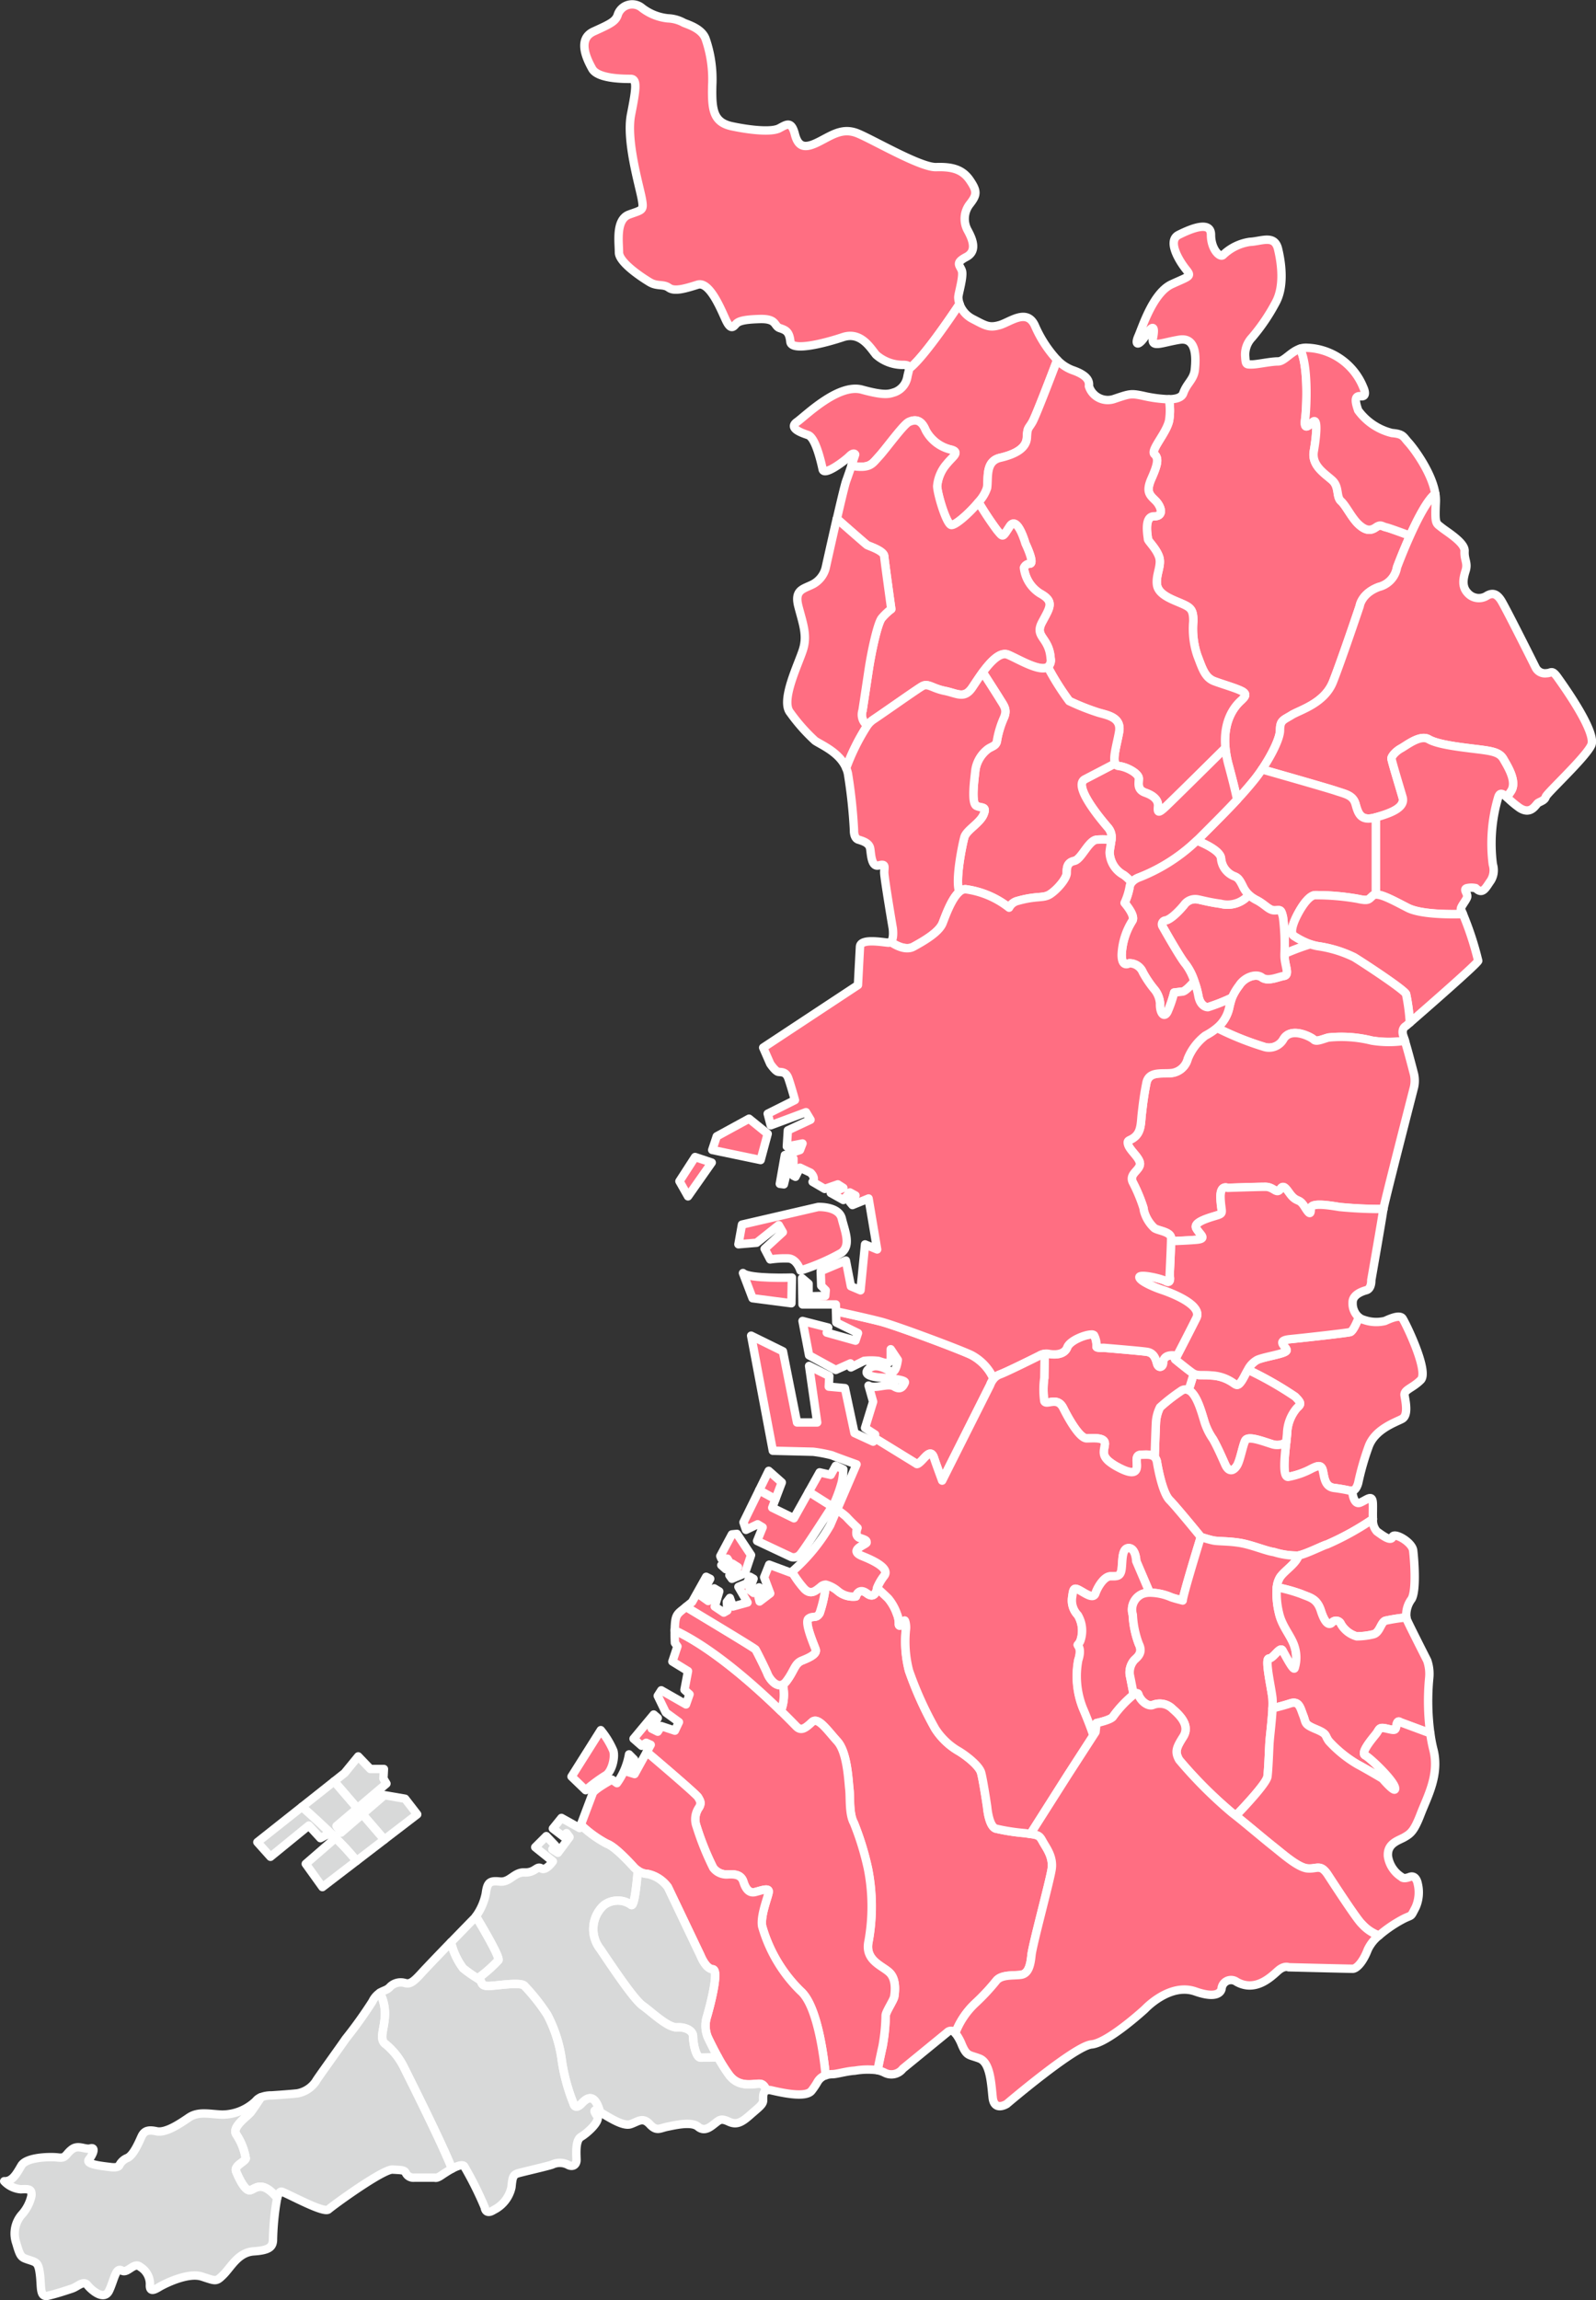 <svg xmlns="http://www.w3.org/2000/svg" width="190.125" height="273.88" viewBox="0 0 190.125 273.88">
  <rect x="0" y="0" width="190.125" height="273.88" fill="#333333" stroke="none"/>
  <g id="グループ_1822" data-name="グループ 1822" transform="translate(-527.619 -2909.781)">
    <g id="グループ_1773" data-name="グループ 1773">
      <path id="パス_13064" data-name="パス 13064" d="M613,3045.082l-.54,1.623,5.768,1.2.84-3.126-2.224-1.8Z" fill="#d8d9d9"/>
      <path id="パス_13065" data-name="パス 13065" d="M612.4,3048.207l-1.982-.661-1.863,2.883,1.021,1.8Z" fill="#d8d9d9"/>
      <path id="パス_13066" data-name="パス 13066" d="M622.976,3061.062a25.683,25.683,0,0,0,4.864-2.1c1.2-.9.423-2.584.062-4.085s-2.824-1.382-2.824-1.382l-9.07,2.1-.421,2.343,2.163-.181,2.642-2.1.482.841-2.163,1.981.66,1.263a11.909,11.909,0,0,1,2.163-.122C622.556,3059.682,622.976,3061.062,622.976,3061.062Z" fill="#d8d9d9"/>
      <path id="パス_13067" data-name="パス 13067" d="M621.9,3064.966l.059-3.063s-5.046.179-5.826-.54l1.14,3Z" fill="#d8d9d9"/>
      <path id="パス_13068" data-name="パス 13068" d="M614.806,3097.765l1.56-.66.722-2.162-1.682-2.524-.6.061-1.382,2.582.12.3h.721l.181.3-.9.479.541.481.781-.661.661.421-1.022.96Z" fill="#d8d9d9"/>
      <path id="パス_13069" data-name="パス 13069" d="M620.752,3086.292l-1.561-1.38-1.132,2.308-1.872,3.816.3.9,1.382-.663.6.363-.66,1.622,4.086,1.921a1.033,1.033,0,0,0,1.021-.3c.4-.4,3-4.439,3.831-5.728.159-.251.256-.4.256-.4a16.913,16.913,0,0,0,.9-2.524,8.572,8.572,0,0,0,.178-1.5l-.9-.419-.6,1.081-1.32-.3-1.293,2.309-1.771,3.16-2.583-1.261.385-1.019Z" fill="#d8d9d9"/>
      <path id="パス_13070" data-name="パス 13070" d="M599.728,3121.2c.721-.361,1.2-2.043.96-2.945a9.976,9.976,0,0,0-1.5-2.464l-3.484,5.527,1.682,1.621A19.248,19.248,0,0,1,599.728,3121.2Z" fill="#d8d9d9"/>
      <path id="パス_13071" data-name="パス 13071" d="M564.405,3127.143l1.381,1.5,1.142-.6.286.212.38.375-3.55,3.075,1.983,2.765,4.067-3.115,3.309-2.538,3.917-3-1.443-1.863-2.462-.422-2.62,2.256-2.547,2.19-.541-.781,2.487-2.109,3.461-2.936-.36-.6.06-1.14h-1.623l-1.44-1.5-1.622,1.982-1.242.985-3.831,3.033-5.32,4.211,1.562,1.741Z" fill="#d8d9d9"/>
      <path id="パス_13072" data-name="パス 13072" d="M713.2,2990.476c-.721-1.02-.78-.54-1.321-.54a1.249,1.249,0,0,1-1.322-.661c-.016-.031-.044-.089-.076-.152-.226-.451-.819-1.639-1.49-2.962h0c-1.056-2.089-2.3-4.518-2.579-4.935-.478-.721-.96-.9-1.621-.541a1.766,1.766,0,0,1-2.282-.24c-.783-.782-.6-1.743-.3-2.7s-.182-1.322-.12-2.342-2.1-2.283-2.765-2.824-.779-.36-.66-3.062a4.768,4.768,0,0,0-.062-.937c-.4-2.538-2.595-5.453-3.182-6.092-.66-.722-.6-1.023-1.982-1.143a7.055,7.055,0,0,1-4.025-2.7c-.06-.178-.126-.378-.179-.576l-.007-.032c-.022-.082-.041-.164-.055-.243-.005-.027-.008-.052-.012-.077a1.79,1.79,0,0,1-.02-.185c0-.029,0-.056,0-.083a.948.948,0,0,1,.015-.147.537.537,0,0,1,.019-.074.415.415,0,0,1,.057-.111.532.532,0,0,1,.04-.053.372.372,0,0,1,.118-.067.361.361,0,0,1,.058-.025.7.7,0,0,1,.267-.008c.9.119.3-1.082.3-1.082a7.513,7.513,0,0,0-6.669-4.685,2.215,2.215,0,0,0-.862.11c-1.126.373-1.893,1.512-2.622,1.512-.9,0-2.462.36-3.122.36s-.723.06-.784-.9a2.928,2.928,0,0,1,.784-2.282,22.9,22.9,0,0,0,2.822-4.145c1.08-1.922.721-4.686.3-6.428s-1.983-.9-3.364-.841a5.787,5.787,0,0,0-3.183,1.562c-.361.36-1.442-.661-1.442-2.4s-2.4-.721-3.846,0,.121,3.184.841,4.085.542.781-1.68,1.8-3.485,5.106-3.965,6.187,0,1.262.9-.12,1.082-.961.841.3.962.6,3.125.241,1.981,2.342,1.861,3.543-.961,1.623-1.381,2.824c-.187.535-.876.711-1.707.718a15.93,15.93,0,0,1-3.1-.418c-1.441-.3-1.561-.24-3.362.361a2.355,2.355,0,0,1-3.066-1.5c.061-.541-.059-1.263-1.982-1.923a4.856,4.856,0,0,1-1.791-1.2,14.484,14.484,0,0,1-2.655-4.088c-.961-2.1-2.943-.42-4.205-.06s-1.679.06-3.183-.72a3.191,3.191,0,0,1-1.587-1.79,2.577,2.577,0,0,1-.154-.794c0-.42.662-2.523.419-3.184s-.841-.9.543-1.622.659-2.223.178-3.124a2.842,2.842,0,0,1,.241-3.183c.841-1.082.9-1.5,0-2.823s-2.163-1.623-4.024-1.563-7.57-3.3-9.372-4.025-3.062.241-4.626,1.022-2.4.721-2.823-.9c-.338-1.3-.755-1.286-1.374-.979h0l-.01,0c-.148.074-.306.163-.479.255-.9.48-3.423.241-5.646-.241s-2.4-1.982-2.343-4.8a14.663,14.663,0,0,0-.781-5.587c-.42-1.2-1.983-1.682-2.583-1.923a4.214,4.214,0,0,0-1.923-.541,6.052,6.052,0,0,1-3.183-1.32,1.815,1.815,0,0,0-2.763.84c-.241.842-.9,1.141-2.885,2.044a2.6,2.6,0,0,0-.322.177c-.032.021-.058.046-.088.068a1.825,1.825,0,0,0-.172.137c-.03.029-.055.059-.082.089a1.544,1.544,0,0,0-.12.141c-.024.034-.045.068-.066.1a1.444,1.444,0,0,0-.083.148c-.018.037-.033.074-.048.113a1.594,1.594,0,0,0-.053.156c-.011.039-.021.079-.03.119s-.02.109-.027.164-.01.082-.012.124c0,.057-.005.115-.005.173,0,.042,0,.082,0,.124,0,.061.01.123.017.184.005.04.008.079.014.119.01.068.024.136.038.2.007.034.012.067.02.1.022.093.047.186.075.278l.007.027c.031.1.065.2.1.3.012.034.026.067.039.1.025.064.05.13.076.193l.054.125c.024.053.046.106.07.158s.043.091.064.137.042.086.063.128.049.1.073.146l.028.055.018.035c.059.111.115.218.169.315a1.18,1.18,0,0,0,.184.243c.022.022.046.042.068.062a1.7,1.7,0,0,0,.189.151l.081.054a2.9,2.9,0,0,0,.265.142l.047.023a4.593,4.593,0,0,0,.8.262l.069.016c.139.031.279.059.422.083l.028.005q.235.039.471.066l.033,0q.21.022.411.039l.082.006q.2.015.39.024h.022c.134.007.26.011.379.014h.07c.09,0,.174,0,.251,0h.3a.569.569,0,0,1,.255.054.532.532,0,0,1,.065.054.439.439,0,0,1,.11.109.649.649,0,0,1,.048.113.94.94,0,0,1,.054.165c.01.052.015.113.021.174s.012.144.012.227,0,.151-.006.234-.012.194-.023.3c-.009.091-.019.184-.032.286-.016.127-.035.263-.057.406-.016.1-.03.2-.049.311-.031.189-.068.392-.107.606l-.042.232c-.058.308-.121.635-.191.992-.6,3.064.962,8.35,1.263,9.911s.12,1.382-1.5,1.983-1.2,3.3-1.2,4.506,2.763,3,3.663,3.545,1.622.179,2.283.66,1.923.12,3.424-.361,2.944,3.365,3.425,4.325.78.781,1.081.422.782-.6,2.884-.661,1.682.84,2.4,1.081,1.143.421,1.261,1.622,4.086.18,6.249-.541,3.3,1.322,3.963,2.1a4.813,4.813,0,0,0,3.244,1.2c.57,0,.711.148.692.447-.016.237-.13.568-.21.994a2.363,2.363,0,0,1-1.5,1.8c-.6.181-1.08.482-3.9-.3s-6.731,3.124-7.75,3.844.42,1.262,1.32,1.562,1.563,3.245,1.743,4.085,2.644-1.021,3.183-1.563.691-.209.691-.209-.207.623-.455,1.352c-.214.631-.459,1.342-.627,1.8-.154.424-.624,2.389-1.107,4.495-.648,2.808-1.325,5.867-1.325,5.867a3.067,3.067,0,0,1-1.443,1.893c-1.171.63-2.341.63-1.8,2.7s1.081,3.424.542,5.136c-.034.106-.074.223-.119.348l-.007.018c-.043.12-.09.246-.141.38l-.016.043c-.765,2-2.269,5.436-1.249,6.69a21.444,21.444,0,0,0,2.974,3.364c.7.487,2.911,1.367,3.7,3.248a3.721,3.721,0,0,1,.208.658,61.853,61.853,0,0,1,.721,6.727s-.06.962.541,1.142,1.263.42,1.382,1.021.118,2.282,1.02,2.042.661.18.661.842,1.02,6.667,1.02,6.667.174,1.254-.255,1.595a.382.382,0,0,1-.285.088c-.779-.061-3.3-.541-3.363.48-.018.288-.043.777-.073,1.331-.075,1.408-.168,3.235-.168,3.235l-11.292,7.449.841,1.922s.6.9.961.961.9-.06,1.2.78c.136.384.309.953.459,1.46.178.6.322,1.124.322,1.124l-3.244,1.622.36,1.382,4.2-1.563.541.9-2.7,1.263-.121,1.922,1.865-.359-.3.779-1.8.6-.6,3.424.482.06.721-2.944.419-.119v2.042l.241.12.541-1.081,1.261.6s.034.032.082.086c.163.182.484.623.158,1l1.442.842,1.562-.541.659.421-1.5.6,1.5.84.783-.9.661.361-.661.781.3.36,1.921-.781.021.119,1,5.948-1.442-.6-.118,1.2-.423,4.268-1.142-.483-.6-3.063-3,1.262.06,1.743.54.541-.06.659-1.983.06v-1.5l-.779-.661.061,3.123h3.962l.024.818.036,1.345,2.583,1.262-.3.9-3.423-.961.177-.6-3.06-.782.778,4.086,3.184,1.742,1.742-.781.06.481,1.564-.78a7.512,7.512,0,0,1,1.68,0c.482.119,1.5.66,1.5-.361v-1.022l.842,1.263s-.18,1.74-.842,1.382-1.921-1.083-2.7-.241,1.384.96,1.384.96,3.184.179,3,.6-.481.961-1.259.482-2.284.36-3.067-.123l.542,1.922-.961,3.126,1.2.779-.111.387-.13.457-2.223-1.022-1.14-5.349-1.924-.177.062-1.263-2.405-1.2.963,6.729h-2.4l-1.682-8.472-3.786-1.861,2.584,13.7,4.806.12a17.417,17.417,0,0,1,2.224.421c.419.181,2.941,1.083,2.941,1.083l-2.323,5.4-.8,1.864a21.636,21.636,0,0,1-4.547,5.523c-.049.041-.092.084-.139.124l-2.582-.961-.6,1.5.721,1.922-1.261.961-.122-.479.361-.963-.3-.239-.661.66-.481-.359.481-1.324-.421-.238-.36.78-1.021.42,1.081,1.863-1.743.479-.359-1.021-.36.48.059,1.025-.42.24-1.081-.724.54-1.8-.6-.359-.719,1.5-.842-.6,1.081-2.041-.479-.238-1.683,3s-.32.263-.714.582c-.175.143-.363.294-.548.443-.6.479-.72.78-.781,1.8-.011.184-.018.37-.021.548-.019.811.021,1.494.021,1.494l.3.421-.6,1.8,1.86,1.142-.419,2.225.6.542-.42,1.2-2.945-1.68-.42.659.961,1.984,1.562,1.14-.481,1.02-1.622-.54-.42.661-.721-.36.721-1.263-.48-.417-2.4,2.882.962.839.541-.359.539.241-.474.859-1.448,2.625-.78-.242.721-1.5-.6-.6a8.24,8.24,0,0,1-1.441,3.424l-.6-.421s-2.1,1.142-2.284,1.624c-.143.382-1.06,2.811-1.418,3.762l-.143.383-2.163-1.206-1.022,1.264,1.263.962.359-.419.361.479-1.382,1.861-.66-.421.36-.419L592.7,3128.4l-1.321,1.32,2.1,1.683s-.84,1.2-1.381.842-.721.54-1.982.477-1.742,1.2-2.943,1.085-1.5.058-1.683,1.44a6.938,6.938,0,0,1-1.175,2.7l-.086.124s-1.387,1.419-2.883,2.962c-1.39,1.434-2.875,2.978-3.426,3.583-1.14,1.264-1.5,1.444-2.1,1.264a1.791,1.791,0,0,0-1.8.541c-.317.318-.718.366-1.141.631a2.568,2.568,0,0,0-.9,1.05,51.751,51.751,0,0,1-3.184,4.444c-.78,1.143-3.483,4.867-3.544,5.047a3.378,3.378,0,0,1-2.222,1.44c-1.2.123-3.064.241-3.064.241a3.347,3.347,0,0,0-1.253.217,1.439,1.439,0,0,0-.609.445,5.831,5.831,0,0,1-4.025,1.623c-1.562-.06-2.823-.421-3.965.359s-2.764,1.861-3.845,1.623-1.5,0-1.8.662-.962,2.22-1.683,2.521a1.808,1.808,0,0,0-.96.9s-.121.3-1.022.181-3.065-.3-2.583-.9.841-1.5.181-1.321-1.442-.481-2.223.12-.662,1.081-1.623.961-3.784-.061-4.385.96-1.081,1.922-2.044,1.864a3.069,3.069,0,0,0,1.985.961c1.02-.06,1.321,0,1.26.779a4.943,4.943,0,0,1-1.2,2.282l-.005.006h0a5.046,5.046,0,0,0-.383.587h0c-.048.088-.091.182-.133.277-.01.024-.023.045-.033.07-.035.085-.063.179-.092.273-.011.037-.026.072-.037.111-.024.092-.038.192-.055.291-.007.047-.02.089-.025.138-.012.1-.012.214-.015.324,0,.053-.008.1-.006.155a4.016,4.016,0,0,0,.043.458c0,.026,0,.049.007.076a5.232,5.232,0,0,0,.135.6c.48,1.684.6,1.683,1.5,1.982s1.142.3,1.321,1.8-.059,2.7.963,2.461,2.1-.6,2.823-.838,1.382-1.021,1.861-.421,1.983,1.921,2.584.662.781-2.825,1.5-2.4,1.442-1.082,2.223-.421a2.387,2.387,0,0,1,1.141,2.1c-.06.9.48.665,1.082.3s3.423-1.8,5.106-1.259,1.682.659,2.582-.241,1.742-2.643,3.6-2.763,2.223-.541,2.284-1.261a31.523,31.523,0,0,1,.5-5.1c.144-.515.334-.821.585-.728.961.361,4.987,2.584,5.527,2.1s6.487-4.806,7.629-4.744,1.382.06,1.562.359a1,1,0,0,0,1.021.6h2.462s.181.121.721-.239c.257-.173.784-.533,1.318-.82.592-.315,1.193-.543,1.446-.322a41.6,41.6,0,0,1,2.464,4.927s.059.96,1.08.3a3.945,3.945,0,0,0,2.1-2.7c.12-1.2.18-1.5.841-1.682s3.544-.841,4.025-1.023a2.111,2.111,0,0,1,1.8,0c.6.362,1.082.061,1.082-.539s-.18-2.343.54-2.762,2.343-1.863,1.922-2.464c-.407-.579-.529-.937.334-.467.029.015.056.028.087.046.961.54,2.642,1.682,3.545,1.381s1.441-.9,2.281,0,1.2.481,2.1.3,2.884-.66,3.664,0,1.5,0,2.042-.421.722-.6,1.624-.181,1.5.12,2.522-.781,1.563-1.259,1.563-1.744c0-.368-.07-1.021.4-1.194a1.04,1.04,0,0,1,.566-.007,23.332,23.332,0,0,0,2.327.435l.054.006c.121.014.242.026.361.035l.081.007c.124.008.246.014.366.016l.047,0c.129,0,.254,0,.375-.008.037,0,.071-.007.107-.01.08-.007.16-.015.235-.027.044-.007.085-.016.127-.025.064-.013.125-.029.183-.046.039-.012.077-.025.113-.038a1.241,1.241,0,0,0,.161-.077c.027-.015.057-.029.082-.046a.789.789,0,0,0,.185-.164,8.635,8.635,0,0,0,.723-1.079,1.743,1.743,0,0,1,.96-.768,2.39,2.39,0,0,1,.782-.134c.541,0,1.68-.36,2.7-.419a9.07,9.07,0,0,1,2.691-.059,3.536,3.536,0,0,1,.85.3,1.72,1.72,0,0,0,2.162-.483s4.63-3.783,5.289-4.323a.61.61,0,0,1,.954.1,5.461,5.461,0,0,1,.787,1.406c.6,1.383.842,1.141,2.1,1.619s1.383,2.886,1.562,4.627,1.682.781,1.682.781,8.11-6.907,10.091-7.088a2.461,2.461,0,0,0,.483-.107c.053-.016.108-.037.162-.056.127-.046.258-.1.394-.16.062-.028.122-.055.186-.086.15-.074.3-.156.461-.244.048-.027.094-.049.142-.078.188-.11.379-.228.571-.353l.088-.054,0-.006a36.2,36.2,0,0,0,3.878-3.062s2.21-2.383,4.792-2.32a4.044,4.044,0,0,1,.544.052c.023,0,.045,0,.067.008a3.8,3.8,0,0,1,.606.158c3.062,1.081,3.125-.359,3.125-.359a1.133,1.133,0,0,1,1.8-.781,3.716,3.716,0,0,0,.456.215c.059.023.117.037.177.057.09.029.18.059.268.079.064.015.127.023.192.033.081.013.163.026.243.031.063.005.124.005.186.006.079,0,.157,0,.234-.006.025,0,.051,0,.077,0v-.007a6.06,6.06,0,0,0,3.153-1.79c.719-.6,1.2-.358,1.2-.358s7.147.178,7.627.178,1.263-.843,1.8-2.283a4.772,4.772,0,0,1,1.329-1.673,15.469,15.469,0,0,1,2.936-1.992c1.082-.54.782-.116,1.442-1.381a4.4,4.4,0,0,0,.241-2.822s-.18-1.082-.962-.783-.961,0-.961,0a3.536,3.536,0,0,1-1.622-2.461c-.121-1.561,1.262-1.862,1.983-2.283s1.14-.722,1.922-2.764,2.283-4.686,1.5-7.689a15.692,15.692,0,0,1-.357-1.906,28.818,28.818,0,0,1-.123-6.624,4.878,4.878,0,0,0-.24-2.042s-.4-.8-.881-1.746v0c-.565-1.121-1.233-2.454-1.46-2.944a1.819,1.819,0,0,1-.149-.447,3.136,3.136,0,0,1,.627-2.2c.6-1.079.3-4.745.183-5.765s-2.284-2.223-2.463-1.622-1.2-.182-1.866-.662a1.972,1.972,0,0,1-.463-1.469c-.03-.641.014-1.355-.014-1.894-.062-1.082-.661-.422-1.5-.061-.733.316-.919-1.011-.955-1.358-.006-.051-.008-.084-.008-.084.482.062.722-.9.722-.9a32.589,32.589,0,0,1,1.26-4.382c.784-2.047,3.185-2.826,3.965-3.245s.421-2.046.3-2.766.9-.84,1.922-1.862-1.8-6.789-2.161-7.329-1.683.121-2.106.3a4.406,4.406,0,0,1-2.462-.12,1.85,1.85,0,0,1-.642-.316,2.2,2.2,0,0,1-.74-1.787c0-.841.962-1.259,1.623-1.44s.6-1.2.6-1.2,1.262-7.21,1.384-8.11c.007-.064.033-.191.07-.363.494-2.262,3.313-13.178,3.593-14.295a3.557,3.557,0,0,0,0-1.982s-.629-2.472-1.032-3.761c-.064-.2-.121-.375-.17-.505-.36-.96.3-1.261.3-1.261s.169-.145.45-.389c1.743-1.515,8.038-7,8.14-7.361a36.968,36.968,0,0,0-1.819-5.563,4.661,4.661,0,0,0-.222-.5c-.18-.24.6-1.081.721-1.5s-.541-.96,0-1.081a2.456,2.456,0,0,1,1.022,0c.839.841,1.2-.059,1.8-.9a2.345,2.345,0,0,0,.239-1.922,19.394,19.394,0,0,1,.66-8.05c.2-.561.525-.377,1.008.051a12.514,12.514,0,0,0,1.515,1.27c1.383.9,1.923-.421,2.223-.6s.781-.3.9-.721,4.686-4.626,5.408-6.127S713.926,2991.5,713.2,2990.476Z" fill="#d8d9d9"/>
    </g>
    <g id="グループ_1821" data-name="グループ 1821">
      <g id="グループ_1774" data-name="グループ 1774">
        <path id="パス_13073" data-name="パス 13073" d="M641.933,2945.976c-1.048,1.58-4.383,6.495-6.012,7.7.019-.3-.122-.447-.692-.447a4.813,4.813,0,0,1-3.244-1.2c-.659-.78-1.8-2.823-3.963-2.1s-6.127,1.742-6.249.541-.539-1.382-1.261-1.622-.3-1.142-2.4-1.081-2.583.3-2.884.661-.6.54-1.081-.422-1.923-4.8-3.425-4.325-2.763.842-3.424.361-1.38-.12-2.283-.66-3.663-2.343-3.663-3.545-.42-3.905,1.2-4.506,1.8-.42,1.5-1.983-1.863-6.847-1.263-9.911.782-4.265-.058-4.265-3.9,0-4.567-1.2-1.8-3.544.18-4.444,2.644-1.2,2.885-2.044a1.815,1.815,0,0,1,2.763-.84,6.052,6.052,0,0,0,3.183,1.32,4.214,4.214,0,0,1,1.923.541c.6.241,2.163.722,2.583,1.923a14.663,14.663,0,0,1,.781,5.587c-.06,2.823.12,4.325,2.343,4.8s4.746.721,5.646.241,1.443-.9,1.863.72,1.262,1.683,2.823.9,2.825-1.742,4.626-1.022,7.509,4.086,9.372,4.025,3.123.241,4.024,1.563.841,1.741,0,2.823a2.842,2.842,0,0,0-.241,3.183c.481.9,1.2,2.4-.178,3.124s-.783.961-.543,1.622-.419,2.764-.419,3.184A2.577,2.577,0,0,0,641.933,2945.976Z" fill="#ff6e82" stroke="#fff" stroke-linecap="round" stroke-linejoin="round" stroke-width="1"/>
      </g>
      <g id="グループ_1775" data-name="グループ 1775">
        <path id="パス_13074" data-name="パス 13074" d="M629.038,2965.247c.248-.729.455-1.352.455-1.352s-.15-.331-.691.209-3,2.4-3.183,1.563-.841-3.785-1.743-4.085-2.342-.841-1.32-1.562,4.924-4.625,7.75-3.844,3.3.48,3.9.3a2.363,2.363,0,0,0,1.5-1.8c.08-.426.194-.757.21-.994,1.629-1.208,4.964-6.123,6.012-7.7a3.191,3.191,0,0,0,1.587,1.79c1.5.78,1.924,1.081,3.183.72s3.244-2.042,4.205.06a14.484,14.484,0,0,0,2.655,4.088c-.662,1.739-2.559,6.7-2.955,7.386-.478.841-.6.6-.661,1.862s-1.38,1.983-3.184,2.4-1.38,2.4-1.56,3.6a4.539,4.539,0,0,1-1.026,1.687c-1.149,1.38-2.894,2.9-3.3,2.7-.6-.3-1.623-3.785-1.623-4.626a4.652,4.652,0,0,1,1.141-2.643c.662-.84,1.623-1.381.542-1.682a4.558,4.558,0,0,1-3.065-2.342c-.539-1.323-1.322-1.262-1.981-.962s-2.763,3.244-3.606,4.146C631.488,2965.022,631.279,2965.606,629.038,2965.247Z" fill="#ff6e82" stroke="#fff" stroke-linecap="round" stroke-linejoin="round" stroke-width="1"/>
      </g>
      <g id="グループ_1776" data-name="グループ 1776">
        <path id="パス_13075" data-name="パス 13075" d="M677.959,3001.389c1.191-1.761,2.145-3.726,2.145-4.664,0-1.2.422-1.2,1.381-1.8s3.905-1.381,4.928-3.964,3.182-9.011,3.182-9.011.182-1.5,2.284-2.284a2.885,2.885,0,0,0,2.162-2.342s.664-1.784,1.552-3.759c-.928-.345-2.445-.9-2.812-.987-.542-.12-.662-.42-1.262,0s-1.2.421-2.042-.36-1.5-2.222-2.1-2.763-.181-1.682-1.022-2.464-2.522-1.741-2.221-3.484.54-4.086-.122-3.484-1.08.962-.9-.42c.16-1.226.414-6.324-.622-8.3-1.126.373-1.893,1.512-2.622,1.512-.9,0-2.462.36-3.122.36s-.723.06-.784-.9a2.928,2.928,0,0,1,.784-2.282,22.9,22.9,0,0,0,2.822-4.145c1.08-1.922.721-4.686.3-6.428s-1.983-.9-3.364-.841a5.787,5.787,0,0,0-3.183,1.562c-.361.36-1.442-.661-1.442-2.4s-2.4-.721-3.846,0,.121,3.184.841,4.085.542.781-1.68,1.8-3.485,5.106-3.965,6.187,0,1.262.9-.12,1.082-.961.841.3.962.6,3.125.241,1.981,2.342,1.861,3.543-.961,1.623-1.381,2.824c-.187.535-.876.711-1.707.718a7.508,7.508,0,0,1,.025,2.526c-.3,1.5-2.283,3.544-1.741,4.025s.359,1.262-.361,2.884-.181,1.981.48,2.642,1.083,1.862-.181,1.862-.721,2.463-.721,2.705.962,1.081,1.322,2.1-.42,2.164-.24,3.365,1.861,1.743,2.945,2.222,1.38.721,1.38,2.1a9.9,9.9,0,0,0,.48,4.084c.6,1.561.9,2.642,2.044,3.063s2.642.841,3.3,1.2.24.72-.06,1.021c-.258.259-2.3,1.859-1.938,5.716a12.278,12.278,0,0,0,.376,2.034c.57,2.112.866,3.369,1.019,4.119.7-.753,1.319-1.458,1.924-2.2C677.277,3002.359,677.626,3001.882,677.959,3001.389Z" fill="#ff6e82" stroke="#fff" stroke-linecap="round" stroke-linejoin="round" stroke-width="1"/>
      </g>
      <g id="グループ_1777" data-name="グループ 1777">
        <path id="パス_13076" data-name="パス 13076" d="M673.6,2998.836c-.362-3.857,1.68-5.457,1.938-5.716.3-.3.721-.661.06-1.021s-2.161-.781-3.3-1.2-1.441-1.5-2.044-3.063a9.9,9.9,0,0,1-.48-4.084c0-1.383-.3-1.623-1.38-2.1s-2.765-1.021-2.945-2.222.6-2.343.24-3.365-1.322-1.862-1.322-2.1-.539-2.705.721-2.705.842-1.2.181-1.862-1.2-1.021-.48-2.642.9-2.4.361-2.884,1.438-2.523,1.741-4.025a7.508,7.508,0,0,0-.025-2.526,15.93,15.93,0,0,1-3.1-.418c-1.441-.3-1.561-.24-3.362.361a2.355,2.355,0,0,1-3.066-1.5c.061-.541-.059-1.263-1.982-1.923a4.856,4.856,0,0,1-1.791-1.2c-.662,1.739-2.559,6.7-2.955,7.386-.478.841-.6.6-.661,1.862s-1.38,1.983-3.184,2.4-1.38,2.4-1.56,3.6a4.539,4.539,0,0,1-1.026,1.687,38.724,38.724,0,0,0,2.226,3.359c.723.841.6.9,1.5-.481s1.863,2.042,1.863,2.042,1.139,2.344.538,2.4a.772.772,0,0,0-.72.48,4.17,4.17,0,0,0,1.923,3.064c1.742.961,1.2,1.622.239,3.424s.843,1.743,1.022,4.325a1.028,1.028,0,0,1-.329.992,31.456,31.456,0,0,0,2.552,4.054,27.829,27.829,0,0,0,3.485,1.382c1.021.3,2.764.541,2.462,2.283-.237,1.386-.778,3.073-.476,3.767a.489.489,0,0,0,.417.318c1.021.12,2.4.9,2.4,1.5s-.241,1.321.782,1.682,1.562.9,1.5,1.621,0,.9.9.061C667.2,3005.17,671.9,3000.521,673.6,2998.836Z" fill="#ff6e82" stroke="#fff" stroke-linecap="round" stroke-linejoin="round" stroke-width="1"/>
      </g>
      <g id="グループ_1778" data-name="グループ 1778">
        <path id="パス_13077" data-name="パス 13077" d="M644.689,2989.819c-.475.646-.9,1.313-1.23,1.8-.96,1.442-1.8.721-3.3.421s-1.983-.962-2.7-.541-4.446,3.064-5.886,4.025a2.866,2.866,0,0,0-.627.639,1.583,1.583,0,0,1-.574-1.78s.359-2.343.719-4.745,1.083-5.647,1.564-6.248a6.825,6.825,0,0,1,1.142-1.082s-.784-5.647-.843-6.307-1.863-1.2-2.04-1.321c-.139-.092-2.475-2.143-3.6-3.135.483-2.106.953-4.071,1.107-4.495.168-.46.413-1.171.627-1.8,2.241.359,2.45-.225,3.248-1.081.843-.9,2.943-3.845,3.606-4.146s1.442-.361,1.981.962a4.558,4.558,0,0,0,3.065,2.342c1.081.3.12.842-.542,1.682a4.652,4.652,0,0,0-1.141,2.643c0,.841,1.022,4.325,1.623,4.626.405.2,2.15-1.318,3.3-2.7a38.724,38.724,0,0,0,2.226,3.359c.723.841.6.9,1.5-.481s1.863,2.042,1.863,2.042,1.139,2.344.538,2.4a.772.772,0,0,0-.72.48,4.17,4.17,0,0,0,1.923,3.064c1.742.961,1.2,1.622.239,3.424s.843,1.743,1.022,4.325a1.028,1.028,0,0,1-.329.992c-.953.66-3.672-1.039-4.776-1.472C646.75,2987.356,645.626,2988.552,644.689,2989.819Z" fill="#ff6e82" stroke="#fff" stroke-linecap="round" stroke-linejoin="round" stroke-width="1"/>
      </g>
      <g id="グループ_1779" data-name="グループ 1779">
        <path id="パス_13078" data-name="パス 13078" d="M698.6,2968.576c-.4-2.538-2.595-5.453-3.182-6.092-.66-.722-.6-1.023-1.982-1.143a7.055,7.055,0,0,1-4.025-2.7c-.24-.721-.6-1.8.3-1.681s.3-1.082.3-1.082a7.513,7.513,0,0,0-6.669-4.685,2.215,2.215,0,0,0-.862.11c1.036,1.976.782,7.074.622,8.3-.179,1.382.24,1.021.9.42s.422,1.742.122,3.484,1.38,2.7,2.221,3.484.421,1.923,1.022,2.464,1.26,1.983,2.1,2.763,1.44.781,2.042.36.72-.12,1.262,0c.367.083,1.884.642,2.812.987C696.514,2971.511,697.682,2969.257,698.6,2968.576Z" fill="#ff6e82" stroke="#fff" stroke-linecap="round" stroke-linejoin="round" stroke-width="1"/>
      </g>
      <g id="グループ_1780" data-name="グループ 1780">
        <path id="パス_13079" data-name="パス 13079" d="M627.3,2971.544c-.648,2.808-1.325,5.867-1.325,5.867a3.067,3.067,0,0,1-1.443,1.893c-1.171.63-2.341.63-1.8,2.7s1.081,3.424.542,5.136-2.7,6.038-1.532,7.479a21.444,21.444,0,0,0,2.974,3.364c.7.487,2.911,1.367,3.7,3.248a25.228,25.228,0,0,1,2.525-5.072,1.583,1.583,0,0,1-.574-1.78s.359-2.343.719-4.745,1.083-5.647,1.564-6.248a6.825,6.825,0,0,1,1.142-1.082s-.784-5.647-.843-6.307-1.863-1.2-2.04-1.321C630.768,2974.587,628.432,2972.536,627.3,2971.544Z" fill="#ff6e82" stroke="#fff" stroke-linecap="round" stroke-linejoin="round" stroke-width="1"/>
      </g>
      <g id="グループ_1781" data-name="グループ 1781">
        <path id="パス_13080" data-name="パス 13080" d="M707.123,3004.705a12.514,12.514,0,0,0,1.515,1.27c1.383.9,1.923-.421,2.223-.6s.781-.3.9-.721,4.686-4.626,5.408-6.127-3.245-7.029-3.967-8.051-.78-.54-1.321-.54a1.249,1.249,0,0,1-1.322-.661c-.3-.6-3.664-7.328-4.146-8.049s-.96-.9-1.621-.541a1.766,1.766,0,0,1-2.282-.24c-.783-.782-.6-1.743-.3-2.7s-.182-1.322-.12-2.342-2.1-2.283-2.765-2.824-.779-.36-.66-3.062a4.768,4.768,0,0,0-.062-.937c-.923.681-2.091,2.935-3.012,4.986-.888,1.975-1.552,3.759-1.552,3.759a2.885,2.885,0,0,1-2.162,2.342c-2.1.782-2.284,2.284-2.284,2.284s-2.162,6.428-3.182,9.011-3.965,3.363-4.928,3.964-1.381.6-1.381,1.8c0,.938-.954,2.9-2.145,4.664,1.842.524,7.694,2.191,8.753,2.544,1.262.421,2.1.541,2.4,1.623s.6,2.043,2.346,1.561l.059-.017c1.725-.479,3.54-1.138,3.185-2.385-.363-1.262-1.323-4.386-1.323-4.626s.48-.841,1.142-1.2,2.281-1.681,3.3-1.081,3.485.9,5.467,1.142,2.945.36,3.423,1.2,1.683,2.7.9,3.844C707.424,3004.277,707.26,3004.511,707.123,3004.705Z" fill="#ff6e82" stroke="#fff" stroke-linecap="round" stroke-linejoin="round" stroke-width="1"/>
      </g>
      <g id="グループ_1782" data-name="グループ 1782">
        <path id="パス_13081" data-name="パス 13081" d="M691.519,3007.1c1.725-.479,3.54-1.138,3.185-2.385-.363-1.262-1.323-4.386-1.323-4.626s.48-.841,1.142-1.2,2.281-1.681,3.3-1.081,3.485.9,5.467,1.142,2.945.36,3.423,1.2,1.683,2.7.9,3.844c-.192.284-.356.518-.493.712-.483-.428-.809-.612-1.008-.051a19.394,19.394,0,0,0-.66,8.05,2.345,2.345,0,0,1-.239,1.922c-.6.842-.963,1.742-1.8.9a2.456,2.456,0,0,0-1.022,0c-.541.121.12.66,0,1.081s-.9,1.262-.721,1.5a4.661,4.661,0,0,1,.222.5c-1.389.044-5.006.072-6.589-.744-1.653-.85-3.051-1.615-3.785-1.57Z" fill="#ff6e82" stroke="#fff" stroke-linecap="round" stroke-linejoin="round" stroke-width="1"/>
      </g>
      <g id="グループ_1783" data-name="グループ 1783">
        <path id="パス_13082" data-name="パス 13082" d="M670.193,3009.867c.1-.095.2-.187.3-.286,1.921-1.922,3.325-3.325,4.5-4.592.7-.753,1.319-1.458,1.924-2.2.357-.433.706-.91,1.039-1.4,1.842.524,7.694,2.191,8.753,2.544,1.262.421,2.1.541,2.4,1.623s.6,2.043,2.346,1.561l.059-.017v9.2a.58.58,0,0,0-.36.129c-.541.48-.483.66-1.864.36a28.637,28.637,0,0,0-5.047-.421c-.6.061-1.319.961-1.92,2.043s-1.142,2.463-.542,2.824a9.475,9.475,0,0,0,1.932.97,27.8,27.8,0,0,0-3.072,1.148,26.393,26.393,0,0,0-.181-4.341c-.238-1.082-.361-.841-1.021-.841s-1.082-.662-2.1-1.2a4.246,4.246,0,0,1-.948-.64,3.325,3.325,0,0,1-.735-1.042c-.36-.721-.542-1.021-1.081-1.2a2.5,2.5,0,0,1-1.5-2.1C672.989,3011.1,671.168,3010.259,670.193,3009.867Z" fill="#ff6e82" stroke="#fff" stroke-linecap="round" stroke-linejoin="round" stroke-width="1"/>
      </g>
      <g id="グループ_1784" data-name="グループ 1784">
        <path id="パス_13083" data-name="パス 13083" d="M660.011,3009.8c-.047.428-.157.9-.21,1.464a3.2,3.2,0,0,0,1.681,2.7,4.911,4.911,0,0,1,.936.894,2.135,2.135,0,0,1,.865-.593,20.936,20.936,0,0,0,6.91-4.4c.1-.095.2-.187.3-.286,1.921-1.922,3.325-3.325,4.5-4.592-.153-.75-.449-2.007-1.019-4.119a12.278,12.278,0,0,1-.376-2.034c-1.7,1.685-6.4,6.334-7.133,7.02-.9.841-.961.66-.9-.061s-.481-1.261-1.5-1.621-.782-1.082-.782-1.682-1.38-1.382-2.4-1.5a.489.489,0,0,1-.417-.318c-.912.475-2.564,1.337-3.607,1.879-1.5.782,2.04,4.927,2.761,5.768A1.774,1.774,0,0,1,660.011,3009.8Z" fill="#ff6e82" stroke="#fff" stroke-linecap="round" stroke-linejoin="round" stroke-width="1"/>
      </g>
      <g id="グループ_1785" data-name="グループ 1785">
        <path id="パス_13084" data-name="パス 13084" d="M660.011,3009.8a8.258,8.258,0,0,0-1.773-.037c-.96.119-1.8,2.342-2.644,2.523s-.9.78-.9,1.442-1.141,1.981-1.981,2.523-1.563.119-4.025.84a1.613,1.613,0,0,0-.863.761,10.628,10.628,0,0,0-5.207-2.2,1.138,1.138,0,0,0-.722.318c-.543-1.329.383-5.735.6-6.506.242-.841,1.862-1.682,2.283-2.7s-.18-.72-.841-1.02-.24-3.244-.122-4.325a3.883,3.883,0,0,1,1.5-2.463c.54-.362,1.02-.362,1.08-1.082a11.52,11.52,0,0,1,.842-2.7c.361-.9,0-1.322-.482-2.1-.346-.563-1.471-2.309-2.074-3.241.937-1.267,2.061-2.463,2.977-2.1,1.1.433,3.823,2.132,4.776,1.472a31.456,31.456,0,0,0,2.552,4.054,27.829,27.829,0,0,0,3.485,1.382c1.021.3,2.764.541,2.462,2.283-.237,1.386-.778,3.073-.476,3.767-.912.475-2.564,1.337-3.607,1.879-1.5.782,2.04,4.927,2.761,5.768A1.774,1.774,0,0,1,660.011,3009.8Z" fill="#ff6e82" stroke="#fff" stroke-linecap="round" stroke-linejoin="round" stroke-width="1"/>
      </g>
      <g id="グループ_1786" data-name="グループ 1786">
        <path id="パス_13085" data-name="パス 13085" d="M644.689,2989.819c-.475.646-.9,1.313-1.23,1.8-.96,1.442-1.8.721-3.3.421s-1.983-.962-2.7-.541-4.446,3.064-5.886,4.025a2.866,2.866,0,0,0-.627.639,25.228,25.228,0,0,0-2.525,5.072,3.721,3.721,0,0,1,.208.658,61.853,61.853,0,0,1,.721,6.727s-.06.962.541,1.142,1.263.42,1.382,1.021.118,2.282,1.02,2.042.661.18.661.842,1.02,6.667,1.02,6.667.174,1.254-.255,1.595c.665.448,1.828,1.054,2.72.568,1.321-.721,3.064-1.743,3.482-2.824.338-.865,1.061-2.918,1.981-3.706-.543-1.329.383-5.735.6-6.506.242-.841,1.862-1.682,2.283-2.7s-.18-.72-.841-1.02-.24-3.244-.122-4.325a3.883,3.883,0,0,1,1.5-2.463c.54-.362,1.02-.362,1.08-1.082a11.52,11.52,0,0,1,.842-2.7c.361-.9,0-1.322-.482-2.1C646.417,2992.5,645.292,2990.751,644.689,2989.819Z" fill="#ff6e82" stroke="#fff" stroke-linecap="round" stroke-linejoin="round" stroke-width="1"/>
      </g>
      <g id="グループ_1787" data-name="グループ 1787">
        <path id="パス_13086" data-name="パス 13086" d="M691.519,3016.3a.58.58,0,0,0-.36.129c-.541.48-.483.66-1.864.36a28.637,28.637,0,0,0-5.047-.421c-.6.061-1.319.961-1.92,2.043s-1.142,2.463-.542,2.824a9.475,9.475,0,0,0,1.932.97,6.162,6.162,0,0,0,.891.231,14.517,14.517,0,0,1,4.326,1.321c1.082.661,5.946,3.845,6.187,4.386a23.235,23.235,0,0,1,.45,3.4c1.743-1.515,8.038-7,8.14-7.361a36.968,36.968,0,0,0-1.819-5.563c-1.389.044-5.006.072-6.589-.744C693.651,3017.02,692.253,3016.255,691.519,3016.3Z" fill="#ff6e82" stroke="#fff" stroke-linecap="round" stroke-linejoin="round" stroke-width="1"/>
      </g>
      <g id="グループ_1788" data-name="グループ 1788">
        <path id="パス_13087" data-name="パス 13087" d="M674.381,3028.565a6.658,6.658,0,0,1,.858-1.444c.6-.961,1.981-1.5,2.7-.961s1.92-.06,2.641-.18.061-1.262.061-2.4v-.224a27.8,27.8,0,0,1,3.072-1.148,6.162,6.162,0,0,0,.891.231,14.517,14.517,0,0,1,4.326,1.321c1.082.661,5.946,3.845,6.187,4.386a23.235,23.235,0,0,1,.45,3.4c-.281.244-.45.389-.45.389s-.66.3-.3,1.261c.049.13.106.3.17.505a12.537,12.537,0,0,1-3.955-.023,14.966,14.966,0,0,0-5.164-.361c-.843.241-1.442.541-1.742.241s-2.7-1.562-3.6-.06a1.966,1.966,0,0,1-2.4.9,35.181,35.181,0,0,1-5.532-2.232,4.274,4.274,0,0,0,1.448-2.334A10.669,10.669,0,0,1,674.381,3028.565Z" fill="#ff6e82" stroke="#fff" stroke-linecap="round" stroke-linejoin="round" stroke-width="1"/>
      </g>
      <g id="グループ_1789" data-name="グループ 1789">
        <path id="パス_13088" data-name="パス 13088" d="M674.381,3028.565a6.658,6.658,0,0,1,.858-1.444c.6-.961,1.981-1.5,2.7-.961s1.92-.06,2.641-.18.061-1.262.061-2.4v-.224a26.393,26.393,0,0,0-.181-4.341c-.238-1.082-.361-.841-1.021-.841s-1.082-.662-2.1-1.2a4.246,4.246,0,0,1-.948-.64,3.338,3.338,0,0,1-3.378,1.061c-1.381-.18-2.4-.481-2.824-.541a1.621,1.621,0,0,0-1.5.66c-.482.6-1.563,1.743-2.224,1.864a.47.47,0,0,0-.359.72s2.16,3.844,2.761,4.5a6.946,6.946,0,0,1,1.033,2.035,10.318,10.318,0,0,1,.469,1.691c.182,1.081.782,1.381,1.142,1.381A22.56,22.56,0,0,0,674.381,3028.565Z" fill="#ff6e82" stroke="#fff" stroke-linecap="round" stroke-linejoin="round" stroke-width="1"/>
      </g>
      <g id="グループ_1790" data-name="グループ 1790">
        <path id="パス_13089" data-name="パス 13089" d="M661.584,3017.291a7.757,7.757,0,0,0,.619-2,.918.918,0,0,1,.215-.428,2.135,2.135,0,0,1,.865-.593,20.936,20.936,0,0,0,6.91-4.4c.975.392,2.8,1.238,2.883,2.116a2.5,2.5,0,0,0,1.5,2.1c.539.18.721.48,1.081,1.2a3.325,3.325,0,0,0,.735,1.042,3.338,3.338,0,0,1-3.378,1.061c-1.381-.18-2.4-.481-2.824-.541a1.621,1.621,0,0,0-1.5.66c-.482.6-1.563,1.743-2.224,1.864a.47.47,0,0,0-.359.72s2.16,3.844,2.761,4.5a6.946,6.946,0,0,1,1.033,2.035c-.411.467-1.073,1.169-1.393,1.209-.481.061-1.02.121-1.02.121a14.228,14.228,0,0,1-.781,2.283c-.423.84-.961.119-.9-1.021a3,3,0,0,0-.721-1.694,12.938,12.938,0,0,1-1.323-1.971,1.736,1.736,0,0,0-1.623-1.083s-.9.6-.9-1.019a8.184,8.184,0,0,1,1.261-4.027C662.845,3018.919,662.062,3017.861,661.584,3017.291Z" fill="#ff6e82" stroke="#fff" stroke-linecap="round" stroke-linejoin="round" stroke-width="1"/>
      </g>
      <g id="グループ_1791" data-name="グループ 1791">
        <path id="パス_13090" data-name="パス 13090" d="M663.813,3053.534a19.233,19.233,0,0,0-1.249-2.985c-.482-.959.719-1.381.84-2.1s-1.141-1.622-1.381-2.344.24-.42.9-1.08.6-1.682.722-2.7.239-2.1.541-3.6a1.44,1.44,0,0,1,.182-.49c.546-.9,1.948-.553,2.939-.711a2.264,2.264,0,0,0,1.8-1.682,6.55,6.55,0,0,1,2.1-2.762,7.571,7.571,0,0,0,1.376-.911,35.181,35.181,0,0,0,5.532,2.232,1.966,1.966,0,0,0,2.4-.9c.9-1.5,3.3-.241,3.6.06s.9,0,1.742-.241a14.966,14.966,0,0,1,5.164.361,12.537,12.537,0,0,0,3.955.023c.4,1.289,1.032,3.761,1.032,3.761a3.557,3.557,0,0,1,0,1.982c-.28,1.117-3.1,12.033-3.593,14.295a50.2,50.2,0,0,1-5.238-.238c-1.442-.24-3.423-.54-3.423.181s-.123.78-.722-.181-.78-.6-1.382-1.141-1.022-1.741-1.5-1.021-.78-.24-1.8-.24-4.505.12-4.505.12-.9-.421-.841,1.2.422,1.8-.3,2.042-3.005.782-2.584,1.563,1.381,1.261,0,1.381c-.937.082-2.252.135-3.011.161,0-.136.007-.255.007-.341,0-.84-1.682-.9-2.043-1.262a4.315,4.315,0,0,1-1.2-2.041A2.515,2.515,0,0,0,663.813,3053.534Z" fill="#ff6e82" stroke="#fff" stroke-linecap="round" stroke-linejoin="round" stroke-width="1"/>
      </g>
      <g id="グループ_1792" data-name="グループ 1792">
        <path id="パス_13091" data-name="パス 13091" d="M676.274,3072.873a2.717,2.717,0,0,1,1.128-1.177c.96-.42,3.484-.722,3.484-1.143s-1.382-1.141.419-1.32,6.669-.722,7.148-.843c.323-.078.774-1.091,1.041-1.758a1.85,1.85,0,0,0,.642.316,4.406,4.406,0,0,0,2.462.12c.423-.179,1.743-.839,2.106-.3s3.182,6.31,2.161,7.329-2.043,1.143-1.922,1.862.48,2.343-.3,2.766-3.181,1.2-3.965,3.245a32.589,32.589,0,0,0-1.26,4.382s-.24.963-.722.9c0,0,0,.033.008.084a19.822,19.822,0,0,0-2.109-.383c-1.143-.12-1.2-1.2-1.383-2.042s-.721-.541-1.263-.3a9.546,9.546,0,0,1-2.882,1.021c-.681,0-.415-2.405-.226-4.117.044-.4.084-.765.107-1.048a4.876,4.876,0,0,1,1.142-3.006c.481-.481.659-.539-.182-1.381A41.923,41.923,0,0,0,676.274,3072.873Z" fill="#ff6e82" stroke="#fff" stroke-linecap="round" stroke-linejoin="round" stroke-width="1"/>
      </g>
      <g id="グループ_1793" data-name="グループ 1793">
        <path id="パス_13092" data-name="パス 13092" d="M669.823,3073.342c.555.28,1.054.11,2.112.215a4.867,4.867,0,0,1,2.343.721c.6.361.719.662,1.2,0,.244-.335.487-.887.794-1.405a41.923,41.923,0,0,1,5.632,3.207c.841.842.663.9.182,1.381a4.876,4.876,0,0,0-1.142,3.006c-.023.283-.063.647-.107,1.048a1.972,1.972,0,0,1-1.7.211c-1.321-.419-2.882-1.019-3.184-.419s-.6,2.343-.961,2.944-.959.96-1.44-.12-.961-2.161-1.445-3.005a7.42,7.42,0,0,1-1.078-2.283c-.325-1.061-.9-3.117-1.828-3.545C669.392,3074.79,669.665,3073.883,669.823,3073.342Z" fill="#ff6e82" stroke="#fff" stroke-linecap="round" stroke-linejoin="round" stroke-width="1"/>
      </g>
      <g id="グループ_1794" data-name="グループ 1794">
        <path id="パス_13093" data-name="パス 13093" d="M680.839,3081.515c-.189,1.712-.455,4.117.226,4.117a9.546,9.546,0,0,0,2.882-1.021c.542-.24,1.083-.539,1.263.3s.24,1.922,1.383,2.042a19.822,19.822,0,0,1,2.109.383c.036.347.222,1.674.955,1.358.841-.361,1.44-1.021,1.5.061.028.539-.016,1.253.014,1.894a33.075,33.075,0,0,1-5.482,3.03c-.352.063-2.387,1.1-3.37,1.311a.238.238,0,0,1-.054.011,9.216,9.216,0,0,1-2.882-.421c-.9-.118-2.585-.838-3.967-1.079s-2.642-.182-3.243-.3-1.5-.42-1.5-.42l-.006-.008c-.14-.174-2.958-3.617-3.717-4.379-.781-.78-1.322-3.423-1.5-4.5a1.1,1.1,0,0,0-.275-.6c.037-1.222.112-3.513.155-4.205a4.687,4.687,0,0,1,.481-1.742,22.023,22.023,0,0,1,2.461-1.921.9.9,0,0,1,.937-.124c.932.428,1.5,2.484,1.828,3.545a7.42,7.42,0,0,0,1.078,2.283c.484.844.964,1.922,1.445,3.005s1.081.719,1.44.12.662-2.342.961-2.944,1.863,0,3.184.419A1.972,1.972,0,0,0,680.839,3081.515Z" fill="#ff6e82" stroke="#fff" stroke-linecap="round" stroke-linejoin="round" stroke-width="1"/>
      </g>
      <g id="グループ_1795" data-name="グループ 1795">
        <path id="パス_13094" data-name="パス 13094" d="M669.823,3073.342a2.111,2.111,0,0,1-.23-.147c-.663-.48-1.984-1.559-1.984-1.559s.083-.162.223-.43c-1.4-.256-1.664.4-1.664.85,0,.481-.541.721-.721.059s-.423-1.261-1.2-1.381-5.167-.481-5.167-.481-.841.058-.841-.12a2.61,2.61,0,0,0-.3-1.383.426.426,0,0,0-.312-.081c-.76.006-2.569.721-2.871,1.525-.36.96-1.621.9-2.222.78a1.33,1.33,0,0,0-.462-.008c-.03,1.435-.049,2.654-.049,2.862a9.635,9.635,0,0,0,0,2.792c.271.541,1.532-.628,2.255.811s1.982,3.607,2.791,3.607,2.254-.181,2.164.717c-.061.6-.317,1.085.16,1.689a2.474,2.474,0,0,0,.418.407,6.522,6.522,0,0,0,.955.609c2.161,1.171,2.342.39,2.279-.391s0-1.081.6-1.081c.448,0,1.132-.1,1.526.3.037-1.222.112-3.513.155-4.205a4.687,4.687,0,0,1,.481-1.742,22.023,22.023,0,0,1,2.461-1.921.9.9,0,0,1,.937-.124C669.392,3074.79,669.665,3073.883,669.823,3073.342Z" fill="#ff6e82" stroke="#fff" stroke-linecap="round" stroke-linejoin="round" stroke-width="1"/>
      </g>
      <path id="パス_13095" data-name="パス 13095" d="M667.832,3071.206c-.14.268-.223.43-.223.43s1.321,1.079,1.984,1.559a2.111,2.111,0,0,0,.23.147c.555.28,1.054.11,2.112.215a4.867,4.867,0,0,1,2.343.721c.6.361.719.662,1.2,0,.244-.335.487-.887.794-1.405a2.717,2.717,0,0,1,1.128-1.177c.96-.42,3.484-.722,3.484-1.143s-1.382-1.141.419-1.32,6.669-.722,7.148-.843c.323-.078.774-1.091,1.041-1.758a2.2,2.2,0,0,1-.74-1.787c0-.841.962-1.259,1.623-1.44s.6-1.2.6-1.2,1.262-7.21,1.384-8.11c.007-.064.033-.191.07-.363a50.2,50.2,0,0,1-5.238-.238c-1.442-.24-3.423-.54-3.423.181s-.123.78-.722-.181-.78-.6-1.382-1.141-1.022-1.741-1.5-1.021-.78-.24-1.8-.24-4.505.12-4.505.12-.9-.421-.841,1.2.422,1.8-.3,2.042-3.005.782-2.584,1.563,1.381,1.261,0,1.381c-.937.082-2.252.135-3.011.161-.029,1.2-.173,4.1-.173,4.1s.241,1.022-.422.662-3.182-.9-3.182-.482,1.563,1.145,2.641,1.5,4.928,1.8,4.147,3.362C669.522,3067.93,668.327,3070.248,667.832,3071.206Z" fill="#ff6e82" stroke="#fff" stroke-linecap="round" stroke-linejoin="round" stroke-width="1"/>
      <g id="グループ_1796" data-name="グループ 1796">
        <path id="パス_13096" data-name="パス 13096" d="M631.756,3080.971l.111-.387-1.2-.779.961-3.126-.542-1.922c.783.483,2.284-.359,3.067.123s1.078-.06,1.259-.482-3-.6-3-.6-2.164-.121-1.384-.96,2.045-.122,2.7.241.842-1.382.842-1.382l-.842-1.263v1.022c0,1.021-1.019.48-1.5.361a7.512,7.512,0,0,0-1.68,0l-1.564.78-.06-.481-1.742.781L624,3071.154l-.778-4.086,3.06.782-.177.6,3.423.961.3-.9-2.583-1.262-.036-1.345c1.074.233,3.842.843,5.322,1.226,1.382.356,6.223,2.131,8.982,3.22.962.382,1.675.679,1.892.8a5.9,5.9,0,0,1,2.578,2.807,2.433,2.433,0,0,0-.416.738l-5.714,11.37c-.447-1.219-.831-2.271-.953-2.659-.36-1.141-.961-.241-1.5.3s-.6.36-.6.36Z" fill="#ff6e82" stroke="#fff" stroke-linecap="round" stroke-linejoin="round" stroke-width="1"/>
      </g>
      <g id="グループ_1798" data-name="グループ 1798">
        <path id="パス_13097" data-name="パス 13097" d="M621.954,3061.9s-5.046.179-5.826-.54l1.14,3,4.627.6Z" fill="#ff6e82" stroke="#fff" stroke-linecap="round" stroke-linejoin="round" stroke-width="1"/>
        <g id="グループ_1797" data-name="グループ 1797">
          <path id="パス_13098" data-name="パス 13098" d="M619.071,3044.782l-2.224-1.8-3.845,2.1-.54,1.623,5.768,1.2Z" fill="#ff6e82" stroke="#fff" stroke-linecap="round" stroke-linejoin="round" stroke-width="1"/>
          <path id="パス_13099" data-name="パス 13099" d="M608.558,3050.429l1.021,1.8,2.825-4.022-1.982-.661Z" fill="#ff6e82" stroke="#fff" stroke-linecap="round" stroke-linejoin="round" stroke-width="1"/>
          <path id="パス_13100" data-name="パス 13100" d="M671.514,3029.705c-.36,0-.96-.3-1.142-1.381a10.318,10.318,0,0,0-.469-1.691c-.411.467-1.073,1.169-1.393,1.209-.481.061-1.02.121-1.02.121a14.228,14.228,0,0,1-.781,2.283c-.423.84-.961.119-.9-1.021a3,3,0,0,0-.721-1.694,12.938,12.938,0,0,1-1.323-1.971,1.736,1.736,0,0,0-1.623-1.083s-.9.6-.9-1.02a8.183,8.183,0,0,1,1.261-4.026c.343-.512-.44-1.57-.918-2.14a7.757,7.757,0,0,0,.619-2,.918.918,0,0,1,.215-.428,4.911,4.911,0,0,0-.936-.894,3.2,3.2,0,0,1-1.681-2.7c.053-.559.163-1.036.21-1.464a8.258,8.258,0,0,0-1.773-.037c-.96.119-1.8,2.342-2.644,2.523s-.9.78-.9,1.441-1.141,1.982-1.981,2.524-1.563.119-4.025.84a1.61,1.61,0,0,0-.863.761,10.628,10.628,0,0,0-5.207-2.2,1.138,1.138,0,0,0-.722.318c-.92.787-1.643,2.841-1.981,3.706-.418,1.081-2.161,2.1-3.482,2.824-.892.486-2.055-.12-2.72-.568a.382.382,0,0,1-.285.088c-.779-.061-3.3-.541-3.363.48-.017.288-.043.777-.073,1.331-.075,1.408-.168,3.234-.168,3.234l-11.292,7.45.841,1.922s.6.9.961.961.9-.06,1.2.78c.136.384.309.953.459,1.46.178.6.322,1.124.322,1.124l-3.244,1.622.36,1.382,4.2-1.563.541.9-2.7,1.263-.121,1.922,1.865-.359-.3.779-1.8.6-.6,3.424.482.06.721-2.944.419-.119v2.042l.241.12.541-1.082,1.261.6s.034.032.082.086c.163.182.484.623.158,1l1.442.842,1.562-.541.659.421-1.5.6,1.5.84.783-.9.661.361-.661.781.3.36,1.922-.781.021.119,1,5.948-1.442-.6-.118,1.2-.423,4.268-1.142-.483-.6-3.063-3,1.262.06,1.743.54.541-.06.659-1.983.06v-1.5l-.779-.661.061,3.123h3.962l.024.818c1.074.233,3.842.843,5.322,1.226,1.382.356,6.223,2.131,8.982,3.22.962.382,1.675.679,1.892.8a5.907,5.907,0,0,1,2.579,2.807,1.693,1.693,0,0,1,.724-.525c.842-.3,4.687-2.222,4.687-2.222a1.86,1.86,0,0,1,.679-.248,1.33,1.33,0,0,1,.462.008c.6.12,1.862.18,2.222-.78.3-.8,2.111-1.519,2.871-1.525a.426.426,0,0,1,.312.081,2.61,2.61,0,0,1,.3,1.383c0,.178.841.12.841.12s4.385.359,5.167.481,1.021.721,1.2,1.381.721.422.721-.059c0-.45.264-1.106,1.664-.85.5-.958,1.69-3.276,2.3-4.5.781-1.561-3.065-3-4.147-3.362s-2.641-1.082-2.641-1.5,2.522.121,3.182.482.422-.662.422-.662.144-2.9.173-4.1c0-.136.007-.255.007-.341,0-.84-1.682-.9-2.043-1.262a4.315,4.315,0,0,1-1.2-2.041,2.515,2.515,0,0,0-.072-.381,19.233,19.233,0,0,0-1.249-2.985c-.482-.959.719-1.381.84-2.1.109-.653-.908-1.449-1.284-2.13a1.256,1.256,0,0,1-.1-.214c-.241-.719.241-.42.9-1.08s.6-1.683.722-2.7c.022-.2.045-.4.07-.6.1-.855.227-1.793.471-3.009a1.44,1.44,0,0,1,.182-.49c.546-.9,1.948-.553,2.939-.711a2.264,2.264,0,0,0,1.8-1.682,6.55,6.55,0,0,1,2.1-2.762,7.571,7.571,0,0,0,1.376-.911,4.274,4.274,0,0,0,1.448-2.334,10.615,10.615,0,0,1,.343-1.26A22.713,22.713,0,0,1,671.514,3029.705Z" fill="#ff6e82" stroke="#fff" stroke-linecap="round" stroke-linejoin="round" stroke-width="1"/>
          <path id="パス_13101" data-name="パス 13101" d="M627.9,3054.875c-.363-1.5-2.824-1.382-2.824-1.382l-9.07,2.1-.421,2.343,2.163-.181,2.642-2.1.482.841-2.163,1.981.66,1.263a11.909,11.909,0,0,1,2.163-.122c1.022.063,1.442,1.443,1.442,1.443a25.711,25.711,0,0,0,4.865-2.1C629.044,3058.059,628.263,3056.376,627.9,3054.875Z" fill="#ff6e82" stroke="#fff" stroke-linecap="round" stroke-linejoin="round" stroke-width="1"/>
        </g>
      </g>
      <g id="グループ_1799" data-name="グループ 1799">
        <path id="パス_13102" data-name="パス 13102" d="M626.005,3098.457a3.664,3.664,0,0,1,1.416.752,2.819,2.819,0,0,0,2.162.66s.3-1.141,1.323-.361c.948.727,1.171-.465,1.2-.638.38.346.974.891,1.322,1.238a5.9,5.9,0,0,1,1.026,1.822,3,3,0,0,1,.237,1.123c-.06.72.6-.12.662-.3s.24.54.177,1.021a13.9,13.9,0,0,0,.363,4.927,42.861,42.861,0,0,0,3.123,6.91,8.191,8.191,0,0,0,2.643,2.581c.959.541,2.583,1.8,2.824,2.644s.721,4.085.721,4.085.179,2.282,1.021,2.583a24.1,24.1,0,0,0,3.483.542c.256.039.472.07.659.1.949.144,1.092.21,1.444.863.421.78,1.322,1.859,1.081,3.363s-2.283,9.011-2.4,10.213-.359,2.222-1.261,2.341-2.342-.058-2.943.723a25.267,25.267,0,0,1-2.4,2.582,9.452,9.452,0,0,0-2.47,3.641.61.61,0,0,0-.954-.1c-.659.54-5.289,4.323-5.289,4.323a1.72,1.72,0,0,1-2.162.483,3.536,3.536,0,0,0-.85-.3c.156-.76.393-1.908.611-2.884a22.914,22.914,0,0,0,.362-3.664c.06-.481.96-1.8,1.022-2.224s.3-1.982-.542-2.823-3-1.441-2.525-3.726a23.189,23.189,0,0,0-.06-8.649,33.617,33.617,0,0,0-1.681-5.467c-.6-1.081-.421-3-.541-4.024s-.24-4.386-1.442-5.707-2.282-2.943-3-2.283-1.262,1.144-1.863.541c-.156-.157-.832-.861-1.857-1.861a5.453,5.453,0,0,0,.222-3.165,1.283,1.283,0,0,0,.435-.381c.961-1.261.961-2.1,1.863-2.462s1.8-.782,1.621-1.322-1.383-3.245-.842-3.666.9.06,1.323-.657A15.616,15.616,0,0,0,626.005,3098.457Z" fill="#ff6e82" stroke="#fff" stroke-linecap="round" stroke-linejoin="round" stroke-width="1"/>
      </g>
      <g id="グループ_1800" data-name="グループ 1800">
        <path id="パス_13103" data-name="パス 13103" d="M620.637,3113.507c-2.746-2.675-8.011-7.47-12.641-9.607-.019.811.021,1.494.021,1.494l.3.421-.6,1.8,1.86,1.142-.419,2.225.6.542-.42,1.2-2.945-1.68-.42.659.961,1.984,1.562,1.14-.481,1.02-1.622-.54-.42.661-.721-.36.721-1.263-.48-.417-2.4,2.882.962.839.541-.359.539.241-.474.859c1.246,1.055,5.914,5.024,6.121,5.387.241.422.421.662.12,1.2a2.449,2.449,0,0,0-.3,2.281,33.08,33.08,0,0,0,1.983,4.928,1.992,1.992,0,0,0,1.741.779c1.023-.059,1.623.121,1.863.9s.661,1.38,1.382,1.2,1.622-.539,1.622-.06-1.023,2.825-.781,4.145a17.487,17.487,0,0,0,4.565,7.687c2.037,1.74,2.8,7.943,3,10.047a2.39,2.39,0,0,1,.782-.134c.541,0,1.68-.36,2.7-.419a9.07,9.07,0,0,1,2.691-.059c.156-.76.393-1.908.611-2.884a22.914,22.914,0,0,0,.362-3.664c.06-.481.96-1.8,1.022-2.224s.3-1.982-.542-2.823-3-1.441-2.525-3.726a23.189,23.189,0,0,0-.06-8.649,33.617,33.617,0,0,0-1.681-5.467c-.6-1.081-.421-3-.541-4.024s-.24-4.386-1.442-5.707-2.282-2.943-3-2.283-1.262,1.144-1.863.541C622.338,3115.211,621.662,3114.507,620.637,3113.507Z" fill="#ff6e82" stroke="#fff" stroke-linecap="round" stroke-linejoin="round" stroke-width="1"/>
      </g>
      <g id="グループ_1801" data-name="グループ 1801">
        <path id="パス_13104" data-name="パス 13104" d="M609.346,3101.11c-.175.143-.363.294-.548.443-.6.479-.72.78-.781,1.8-.011.184-.018.37-.021.548,4.63,2.137,9.9,6.932,12.641,9.607a5.453,5.453,0,0,0,.222-3.165c-.83.415-1.634-.814-1.788-1.221-.18-.481-1.321-2.764-1.442-2.944C617.529,3106.025,611.4,3102.346,609.346,3101.11Z" fill="#ff6e82" stroke="#fff" stroke-linecap="round" stroke-linejoin="round" stroke-width="1"/>
      </g>
      <g id="グループ_1802" data-name="グループ 1802">
        <path id="パス_13105" data-name="パス 13105" d="M613.424,3095.063l.12.3h.721l.181.3-.9.479.541.481.781-.661.661.421-1.022.96.3.42,1.56-.66.722-2.162-1.682-2.524-.6.061Z" fill="#ff6e82" stroke="#fff" stroke-linecap="round" stroke-linejoin="round" stroke-width="1"/>
        <path id="パス_13106" data-name="パス 13106" d="M609.346,3101.11c.394-.319.714-.582.714-.582l1.683-3,.479.238-1.081,2.041.842.6.719-1.5.6.359-.54,1.8,1.081.724.42-.24-.059-1.025.36-.48.359,1.021,1.743-.479-1.081-1.863,1.021-.42.36-.78.421.238-.481,1.324.481.359.661-.66.3.239-.361.963.122.479,1.261-.961-.721-1.922.6-1.5,2.582.961c.047-.04.09-.083.139-.124a12.585,12.585,0,0,0,1.484,2.048c.78.78,1.38.18,1.921-.241a.906.906,0,0,1,.627-.271,15.616,15.616,0,0,1-.746,3.4c-.422.717-.781.24-1.323.657s.66,3.126.842,3.666-.72.961-1.621,1.322-.9,1.2-1.863,2.462a1.283,1.283,0,0,1-.435.381c-.83.415-1.634-.814-1.788-1.221-.18-.481-1.321-2.764-1.442-2.944C617.529,3106.025,611.4,3102.346,609.346,3101.11Z" fill="#ff6e82" stroke="#fff" stroke-linecap="round" stroke-linejoin="round" stroke-width="1"/>
      </g>
      <g id="グループ_1803" data-name="グループ 1803">
        <path id="パス_13107" data-name="パス 13107" d="M632.1,3098.87l0-.021a5.986,5.986,0,0,1,.84-1.443c.6-.781-.78-1.624-2.582-2.342s.481-1.384.481-1.62-.062-.3-.782-.542-.3-1.2-.3-1.2-.782-.721-1.323-1.322a8.175,8.175,0,0,0-1.121-.843l-.8,1.864a21.636,21.636,0,0,1-4.547,5.523,12.585,12.585,0,0,0,1.484,2.048c.78.78,1.38.18,1.921-.241a.906.906,0,0,1,.627-.271,3.664,3.664,0,0,1,1.416.752,2.819,2.819,0,0,0,2.162.66s.3-1.141,1.323-.361C631.854,3100.235,632.077,3099.043,632.1,3098.87Z" fill="#ff6e82" stroke="#fff" stroke-linecap="round" stroke-linejoin="round" stroke-width="1"/>
        <path id="パス_13108" data-name="パス 13108" d="M623.966,3087.4l-1.771,3.16-2.583-1.261.385-1.019-1.938-1.059-1.872,3.816.3.9,1.382-.663.6.363-.66,1.622,4.086,1.921a1.033,1.033,0,0,0,1.021-.3c.4-.4,3-4.439,3.831-5.728Z" fill="#ff6e82" stroke="#fff" stroke-linecap="round" stroke-linejoin="round" stroke-width="1"/>
      </g>
      <g id="グループ_1804" data-name="グループ 1804">
        <path id="パス_13109" data-name="パス 13109" d="M666.949,3088.394c-.781-.78-1.322-3.423-1.5-4.5a1.1,1.1,0,0,0-.275-.6c-.394-.4-1.078-.3-1.526-.3-.6,0-.662.3-.6,1.081s-.118,1.562-2.279.391a6.522,6.522,0,0,1-.955-.609,2.474,2.474,0,0,1-.418-.407c-.477-.6-.221-1.085-.16-1.689.09-.9-1.352-.717-2.164-.717s-2.072-2.166-2.791-3.607-1.984-.27-2.255-.811a9.635,9.635,0,0,1,0-2.792c0-.208.019-1.427.049-2.862a1.86,1.86,0,0,0-.679.248s-3.845,1.923-4.687,2.222a1.693,1.693,0,0,0-.724.525,2.424,2.424,0,0,0-.417.738l-5.714,11.37c-.447-1.219-.831-2.271-.953-2.659-.36-1.141-.961-.241-1.5.3s-.6.36-.6.36l-5.037-3.1-.13.457-2.223-1.022-1.14-5.349-1.924-.177.062-1.263-2.405-1.2.963,6.729h-2.4l-1.682-8.472-3.786-1.861,2.584,13.7,4.806.12a17.417,17.417,0,0,1,2.224.421c.419.181,2.941,1.083,2.941,1.083l-2.323,5.4a8.175,8.175,0,0,1,1.121.843c.541.6,1.323,1.322,1.323,1.322s-.421.962.3,1.2.782.3.782.542-2.284.9-.481,1.62,3.184,1.561,2.582,2.342a5.993,5.993,0,0,0-.84,1.442l0,.022c.38.346.974.891,1.322,1.238a5.9,5.9,0,0,1,1.026,1.822,2.976,2.976,0,0,1,.237,1.123c-.06.72.6-.12.662-.3s.24.54.177,1.021a13.9,13.9,0,0,0,.363,4.927,42.861,42.861,0,0,0,3.123,6.91,8.191,8.191,0,0,0,2.643,2.581c.959.541,2.583,1.8,2.824,2.644s.721,4.085.721,4.085.179,2.282,1.021,2.583a24.1,24.1,0,0,0,3.483.542c.256.039.472.07.659.1l4.449-7.007,3.064-4.737c-.217-.641-.6-1.7-1.263-3.253a10.3,10.3,0,0,1-.541-5.707s.421-1.141,0-1.683c-.013-.02-.039-.061-.073-.123a1.592,1.592,0,0,0,.314-.479,3.623,3.623,0,0,0-.3-3.061,2.513,2.513,0,0,1-.662-2.223c.121-1.021.24-1.081.9-.72s1.621,1.08,1.861.359,1.019-2.042,1.8-2.042,1.2.061,1.321-.9c.111-.881.018-2.219.659-2.43a.609.609,0,0,1,.181-.03c.843,0,.9,1.562.9,1.562l1.6,3.746a6.628,6.628,0,0,1,2.485.518c.24.119,1.442.42,1.442.42,0-.516,1.679-6.02,2.156-7.576C670.526,3092.6,667.708,3089.155,666.949,3088.394Z" fill="#ff6e82" stroke="#fff" stroke-linecap="round" stroke-linejoin="round" stroke-width="1"/>
        <path id="パス_13110" data-name="パス 13110" d="M618.059,3087.22l1.938,1.06.755-1.988-1.561-1.38Z" fill="#ff6e82" stroke="#fff" stroke-linecap="round" stroke-linejoin="round" stroke-width="1"/>
        <path id="パス_13111" data-name="パス 13111" d="M628.08,3084.729l-.9-.419-.6,1.081-1.32-.3-1.293,2.309,2.781,1.755c.159-.251.256-.4.256-.4a16.913,16.913,0,0,0,.9-2.524A8.572,8.572,0,0,0,628.08,3084.729Z" fill="#ff6e82" stroke="#fff" stroke-linecap="round" stroke-linejoin="round" stroke-width="1"/>
      </g>
      <g id="グループ_1805" data-name="グループ 1805">
        <path id="パス_13112" data-name="パス 13112" d="M656,3105.632a1.592,1.592,0,0,0,.314-.479,3.623,3.623,0,0,0-.3-3.061,2.513,2.513,0,0,1-.662-2.223c.121-1.02.24-1.081.9-.72s1.621,1.08,1.861.359,1.019-2.042,1.8-2.042,1.2.061,1.321-.9c.111-.881.018-2.219.659-2.43a.609.609,0,0,1,.181-.03c.843,0,.9,1.562.9,1.562l1.6,3.746a2.583,2.583,0,0,0-.878.157,2.038,2.038,0,0,0-1.141,2.464,11.281,11.281,0,0,0,.719,3.484c.543,1.081-.178,1.564-.539,1.922a2.255,2.255,0,0,0-.541,1.741c.08.36.317,1.591.468,2.379a13.586,13.586,0,0,0-2.451,2.609c-.24.419-1.982.779-1.982.779l-.12,1.083-.239.369c-.217-.641-.6-1.7-1.263-3.253a10.3,10.3,0,0,1-.541-5.707s.421-1.141,0-1.683C656.062,3105.735,656.036,3105.694,656,3105.632Z" fill="#ff6e82" stroke="#fff" stroke-linecap="round" stroke-linejoin="round" stroke-width="1"/>
      </g>
      <g id="グループ_1806" data-name="グループ 1806">
        <path id="パス_13113" data-name="パス 13113" d="M679.207,3113.185c-.069,1.433-.319,3.4-.365,4.165-.059,1.021-.119,3.006-.239,3.965-.1.8-2.834,3.691-3.772,4.663-.155-.124-.3-.237-.433-.339a51.941,51.941,0,0,1-6.307-6.306c-.54-.962-.363-1.441.48-2.763s-.361-2.524-1.263-3.3a2.158,2.158,0,0,0-2.342-.482c-.6.241-1.5-.481-1.741-1.259-.061-.2-.271-.156-.554.033-.151-.788-.388-2.019-.468-2.379a2.255,2.255,0,0,1,.541-1.741c.361-.358,1.082-.841.539-1.922a11.281,11.281,0,0,1-.719-3.484,2.038,2.038,0,0,1,1.141-2.464,2.583,2.583,0,0,1,.878-.157,6.633,6.633,0,0,1,2.485.518c.24.119,1.442.42,1.442.42,0-.516,1.679-6.02,2.156-7.576l.006.008s.9.3,1.5.42,1.862.06,3.243.3,3.064.961,3.967,1.079a9.216,9.216,0,0,0,2.882.421.238.238,0,0,0,.054-.011c-.312,1-1.687,1.8-2.217,2.595a2.754,2.754,0,0,0-.379,1.18,9.707,9.707,0,0,0,.26,3.088c.359,1.62,1.5,2.761,1.862,4.024a4.247,4.247,0,0,1,0,2.521c-.12.423-1.142-1.563-1.442-2.1s-1.081.96-1.622.96.3,3.546.42,4.747A8.748,8.748,0,0,1,679.207,3113.185Z" fill="#ff6e82" stroke="#fff" stroke-linecap="round" stroke-linejoin="round" stroke-width="1"/>
      </g>
      <g id="グループ_1807" data-name="グループ 1807">
        <path id="パス_13114" data-name="パス 13114" d="M682.321,3094.991c.983-.209,3.018-1.248,3.37-1.311a33.075,33.075,0,0,0,5.482-3.03,1.972,1.972,0,0,0,.463,1.469c.663.48,1.684,1.261,1.866.662s2.341.6,2.463,1.622.419,4.686-.183,5.765a3.136,3.136,0,0,0-.627,2.2,21.806,21.806,0,0,0-2.494.388c-.542.181-.662,1.443-1.442,1.623a8.773,8.773,0,0,1-1.983.24,3.188,3.188,0,0,1-1.862-1.442.628.628,0,0,0-1.081-.182c-.361.363-.843.062-1.323-1.438s-1.381-1.563-2.343-1.985a19.82,19.82,0,0,0-2.9-.8,2.754,2.754,0,0,1,.379-1.18C680.634,3096.789,682.009,3096,682.321,3094.991Z" fill="#ff6e82" stroke="#fff" stroke-linecap="round" stroke-linejoin="round" stroke-width="1"/>
      </g>
      <g id="グループ_1808" data-name="グループ 1808">
        <path id="パス_13115" data-name="パス 13115" d="M679.725,3098.766a9.707,9.707,0,0,0,.26,3.088c.359,1.62,1.5,2.761,1.862,4.024a4.247,4.247,0,0,1,0,2.521c-.12.423-1.142-1.563-1.442-2.1s-1.081.96-1.622.96.3,3.546.42,4.747a8.748,8.748,0,0,1,0,1.181c.571-.138,1.435-.36,2.1-.581,1.083-.361,1.2.541,1.564,1.442s.06,1.022,1.5,1.623,1.02.721,1.561,1.441a14.6,14.6,0,0,0,3.424,2.763c1.021.542,2.943,1.682,2.943,1.682s1.683,1.981,1.5,1.081-2.944-3.544-3.544-3.844.779-1.921,1.261-2.523.3-.9,1.32-.659,1.022.24,1.143-.424.42-.359.42-.359l3.607,1.338a28.818,28.818,0,0,1-.123-6.624,4.878,4.878,0,0,0-.24-2.042s-1.923-3.784-2.342-4.688a1.819,1.819,0,0,1-.149-.447,21.806,21.806,0,0,0-2.494.388c-.542.181-.662,1.443-1.442,1.623a8.773,8.773,0,0,1-1.983.24,3.188,3.188,0,0,1-1.862-1.442.628.628,0,0,0-1.081-.182c-.361.363-.843.062-1.323-1.438s-1.381-1.563-2.343-1.985A19.82,19.82,0,0,0,679.725,3098.766Z" fill="#ff6e82" stroke="#fff" stroke-linecap="round" stroke-linejoin="round" stroke-width="1"/>
      </g>
      <g id="グループ_1809" data-name="グループ 1809">
        <path id="パス_13116" data-name="パス 13116" d="M674.831,3125.978c1.33,1.05,3.411,2.821,4.431,3.626,1.143.9,2.946,2.523,4.086,2.645s1.563-.6,2.463.781,3.485,5.346,4.025,5.825a5.046,5.046,0,0,0,2.05,1.391,15.469,15.469,0,0,1,2.936-1.992c1.082-.54.782-.116,1.442-1.381a4.4,4.4,0,0,0,.241-2.822s-.18-1.082-.962-.783-.961,0-.961,0a3.536,3.536,0,0,1-1.622-2.461c-.121-1.561,1.262-1.862,1.983-2.283s1.14-.722,1.922-2.764,2.283-4.686,1.5-7.689a15.692,15.692,0,0,1-.357-1.906l-3.607-1.338s-.3-.3-.42.359-.121.661-1.143.424-.84.059-1.32.659-1.862,2.222-1.261,2.523,3.362,2.943,3.544,3.844-1.5-1.081-1.5-1.081-1.922-1.14-2.943-1.682a14.6,14.6,0,0,1-3.424-2.763c-.541-.72-.121-.841-1.561-1.441s-1.143-.723-1.5-1.623-.481-1.8-1.564-1.442c-.663.221-1.527.443-2.1.581-.069,1.433-.319,3.4-.365,4.165-.059,1.021-.119,3.006-.239,3.965C678.5,3122.113,675.769,3125.006,674.831,3125.978Z" fill="#ff6e82" stroke="#fff" stroke-linecap="round" stroke-linejoin="round" stroke-width="1"/>
      </g>
      <g id="グループ_1810" data-name="グループ 1810">
        <path id="パス_13117" data-name="パス 13117" d="M662.671,3111.558c.283-.189.493-.235.554-.033.239.778,1.14,1.5,1.741,1.259a2.158,2.158,0,0,1,2.342.482c.9.78,2.1,1.981,1.263,3.3s-1.02,1.8-.48,2.763a51.941,51.941,0,0,0,6.307,6.306c.131.1.278.215.433.339,1.33,1.05,3.411,2.821,4.431,3.626,1.143.9,2.946,2.523,4.086,2.645s1.563-.6,2.463.781,3.485,5.346,4.025,5.825a5.046,5.046,0,0,0,2.05,1.391,4.772,4.772,0,0,0-1.329,1.673c-.54,1.44-1.321,2.283-1.8,2.283s-7.627-.178-7.627-.178-.483-.242-1.2.358-2.643,2.7-4.986,1.383a1.133,1.133,0,0,0-1.8.781s-.063,1.44-3.125.359-6.009,2.1-6.009,2.1-4.385,4.027-6.368,4.206-10.091,7.088-10.091,7.088-1.5.962-1.682-.781-.3-4.144-1.562-4.627-1.5-.236-2.1-1.619a5.461,5.461,0,0,0-.787-1.406,9.452,9.452,0,0,1,2.47-3.641,25.267,25.267,0,0,0,2.4-2.582c.6-.781,2.042-.6,2.943-.723s1.141-1.14,1.261-2.341,2.163-8.71,2.4-10.213-.66-2.583-1.081-3.363c-.352-.653-.495-.719-1.444-.863l4.449-7.006,3.064-4.738.239-.369.12-1.083s1.742-.36,1.982-.779A13.586,13.586,0,0,1,662.671,3111.558Z" fill="#ff6e82" stroke="#fff" stroke-linecap="round" stroke-linejoin="round" stroke-width="1"/>
      </g>
      <g id="グループ_1811" data-name="グループ 1811">
        <path id="パス_13118" data-name="パス 13118" d="M599.187,3115.787l-3.484,5.527,1.682,1.621a19.248,19.248,0,0,1,2.343-1.739c.721-.361,1.2-2.043.96-2.945A9.976,9.976,0,0,0,599.187,3115.787Z" fill="#ff6e82" stroke="#fff" stroke-linecap="round" stroke-linejoin="round" stroke-width="1"/>
        <path id="パス_13119" data-name="パス 13119" d="M603.6,3132.5a2.871,2.871,0,0,1-.446-.373s-2.163-2.461-3.244-2.822a13.917,13.917,0,0,1-3.1-2.244c.358-.951,1.275-3.38,1.418-3.762.181-.482,2.284-1.624,2.284-1.624l.6.421a8.24,8.24,0,0,0,1.441-3.424l.6.6-.721,1.5.78.242,1.448-2.625c1.246,1.055,5.914,5.024,6.121,5.387.241.422.421.662.12,1.2a2.449,2.449,0,0,0-.3,2.281,33.08,33.08,0,0,0,1.983,4.928,1.992,1.992,0,0,0,1.741.779c1.023-.059,1.623.121,1.863.9s.661,1.38,1.382,1.2,1.622-.539,1.622-.06-1.023,2.825-.781,4.145a17.487,17.487,0,0,0,4.565,7.687c2.037,1.74,2.8,7.943,3,10.047a1.743,1.743,0,0,0-.96.768,8.635,8.635,0,0,1-.723,1.079c-.719.9-3.724.182-4.8-.06a1.04,1.04,0,0,0-.566.007c-.146-.381-.382-.756-.758-.785-.779-.061-2.461.539-3.662-1.021a18.176,18.176,0,0,1-1.354-2.144c-.694-1.256-1.231-2.422-1.231-2.422a3.61,3.61,0,0,1-.119-2.282c.36-1.2,1.562-5.706.721-5.769s-1.442-1.62-1.442-1.62-3.725-7.807-3.9-8.169a4.026,4.026,0,0,0-2.4-1.562A2.146,2.146,0,0,1,603.6,3132.5Z" fill="#ff6e82" stroke="#fff" stroke-linecap="round" stroke-linejoin="round" stroke-width="1"/>
      </g>
      <g id="グループ_1812" data-name="グループ 1812">
        <path id="パス_13120" data-name="パス 13120" d="M613.152,3154.734c-.686.018-1.691.041-2.071.041-.6,0-.9-1.861-.9-2.523s-.84-1.139-1.923-1.081-3.062-1.864-4.084-2.582-3.545-4.5-5.046-6.729a3.843,3.843,0,0,1,.42-5.225,2.767,2.767,0,0,1,3.243-.061c.394.443.707-2.864.808-4.074a2.146,2.146,0,0,0,1.176.41,4.026,4.026,0,0,1,2.4,1.562c.18.362,3.9,8.169,3.9,8.169s.6,1.561,1.442,1.62-.361,4.567-.721,5.769a3.61,3.61,0,0,0,.119,2.282S612.458,3153.478,613.152,3154.734Z" fill="none" stroke="#fff" stroke-linecap="round" stroke-linejoin="round" stroke-width="1"/>
      </g>
      <g id="グループ_1813" data-name="グループ 1813">
        <path id="パス_13121" data-name="パス 13121" d="M584.524,3145.357a17.032,17.032,0,0,0,2.469-2.175c.192-.387-1.862-3.871-2.678-5.23a6.938,6.938,0,0,0,1.175-2.7c.18-1.382.482-1.561,1.683-1.44s1.681-1.142,2.943-1.085,1.441-.837,1.982-.477,1.381-.842,1.381-.842l-2.1-1.683,1.321-1.32,1.082,1.141-.36.419.66.421,1.382-1.861-.361-.479-.359.419-1.263-.962,1.022-1.264,2.163,1.206.143-.383a13.917,13.917,0,0,0,3.1,2.244c1.081.361,3.244,2.822,3.244,2.822a2.871,2.871,0,0,0,.446.373c-.1,1.21-.414,4.517-.808,4.074a2.767,2.767,0,0,0-3.243.061,3.843,3.843,0,0,0-.42,5.225c1.5,2.225,4.025,6.006,5.046,6.729s3,2.642,4.084,2.582,1.923.42,1.923,1.081.3,2.523.9,2.523c.38,0,1.385-.023,2.071-.041a18.176,18.176,0,0,0,1.354,2.144c1.2,1.56,2.883.96,3.662,1.021.376.029.612.4.758.785-.465.173-.4.826-.4,1.194,0,.485-.543.844-1.563,1.744s-1.621,1.2-2.522.781-1.082-.239-1.624.181-1.26,1.082-2.042.421-2.762-.18-3.664,0-1.262.6-2.1-.3-1.381-.3-2.281,0-2.584-.841-3.545-1.381c-.031-.018-.058-.031-.087-.046-.726-2.722-1.852-1.379-2.256-.975-.421.421-.781.421-.9-.06a22.336,22.336,0,0,1-1.382-5.047,16.172,16.172,0,0,0-1.742-5.525,23.682,23.682,0,0,0-2.7-3.425c-.421-.542-3.424,0-4.326,0s-.721-.421-.961-.661A2.093,2.093,0,0,0,584.524,3145.357Z" fill="none" stroke="#fff" stroke-linecap="round" stroke-linejoin="round" stroke-width="1"/>
      </g>
      <g id="グループ_1814" data-name="グループ 1814">
        <path id="パス_13122" data-name="パス 13122" d="M584.315,3137.952l-.086.124s-1.387,1.419-2.883,2.962a8.336,8.336,0,0,0,1.441,3.1,15.231,15.231,0,0,0,1.737,1.216,17.032,17.032,0,0,0,2.469-2.175C587.185,3142.795,585.131,3139.311,584.315,3137.952Z" fill="none" stroke="#fff" stroke-linecap="round" stroke-linejoin="round" stroke-width="1"/>
      </g>
      <g id="グループ_1815" data-name="グループ 1815">
        <path id="パス_13123" data-name="パス 13123" d="M584.524,3145.357a2.093,2.093,0,0,1,.3.227c.24.24.06.661.961.661s3.905-.542,4.326,0a23.682,23.682,0,0,1,2.7,3.425,16.172,16.172,0,0,1,1.742,5.525,22.336,22.336,0,0,0,1.382,5.047c.12.481.48.481.9.06.4-.4,1.53-1.747,2.256.975-.863-.47-.741-.112-.334.467.421.6-1.2,2.043-1.922,2.464s-.54,2.16-.54,2.762-.482.9-1.082.539a2.111,2.111,0,0,0-1.8,0c-.481.182-3.365.841-4.025,1.023s-.721.479-.841,1.682a3.945,3.945,0,0,1-2.1,2.7c-1.021.66-1.08-.3-1.08-.3a41.6,41.6,0,0,0-2.464-4.927c-.253-.221-.854.007-1.446.322-1.131-2.947-5.356-11.344-5.7-12.035a8.3,8.3,0,0,0-2.163-2.765c-.9-.6-.179-1.741-.12-3.543a5.466,5.466,0,0,0-.6-2.613c.423-.265.824-.313,1.141-.631a1.791,1.791,0,0,1,1.8-.541c.6.18.961,0,2.1-1.264.551-.6,2.036-2.149,3.426-3.583a8.336,8.336,0,0,0,1.441,3.1A15.231,15.231,0,0,0,584.524,3145.357Z" fill="none" stroke="#fff" stroke-linecap="round" stroke-linejoin="round" stroke-width="1"/>
      </g>
      <g id="グループ_1816" data-name="グループ 1816">
        <path id="パス_13124" data-name="パス 13124" d="M572.875,3147.057a2.568,2.568,0,0,0-.9,1.05,51.751,51.751,0,0,1-3.184,4.444c-.78,1.143-3.483,4.867-3.544,5.047a3.378,3.378,0,0,1-2.222,1.44c-1.2.123-3.064.241-3.064.241a3.347,3.347,0,0,0-1.253.217c-.439.663-.98,1.47-1.209,1.767-.422.542-2.284,1.744-1.743,2.644a7.173,7.173,0,0,1,1.142,2.883c-.121.42-1.442.84-1.142,1.56s1.021,2.286,1.622,2.222c.572-.056,1.364-1.365,3.26.91.144-.515.334-.821.585-.728.961.361,4.987,2.584,5.527,2.1s6.487-4.806,7.629-4.744,1.382.06,1.562.359a1,1,0,0,0,1.021.6h2.462s.181.121.721-.239c.257-.173.784-.533,1.318-.82-1.131-2.947-5.356-11.344-5.7-12.035a8.3,8.3,0,0,0-2.163-2.765c-.9-.6-.179-1.741-.12-3.543A5.466,5.466,0,0,0,572.875,3147.057Z" fill="none" stroke="#fff" stroke-linecap="round" stroke-linejoin="round" stroke-width="1"/>
      </g>
      <g id="グループ_1817" data-name="グループ 1817">
        <path id="パス_13125" data-name="パス 13125" d="M560.636,3171.482c-1.9-2.275-2.688-.966-3.26-.91-.6.064-1.322-1.5-1.622-2.222s1.021-1.14,1.142-1.56a7.173,7.173,0,0,0-1.142-2.883c-.541-.9,1.321-2.1,1.743-2.644.229-.3.77-1.1,1.209-1.767a1.439,1.439,0,0,0-.609.445,5.831,5.831,0,0,1-4.025,1.623c-1.562-.06-2.823-.421-3.965.359s-2.764,1.861-3.845,1.623-1.5,0-1.8.662-.962,2.22-1.683,2.521a1.808,1.808,0,0,0-.96.9s-.121.3-1.022.181-3.065-.3-2.583-.9.841-1.5.181-1.321-1.442-.481-2.223.12-.662,1.081-1.623.961-3.784-.061-4.385.96-1.081,1.922-2.044,1.864a3.069,3.069,0,0,0,1.985.961c1.02-.06,1.321,0,1.26.779a4.943,4.943,0,0,1-1.2,2.282,3.453,3.453,0,0,0-.6,3.364c.48,1.684.6,1.683,1.5,1.982s1.142.3,1.321,1.8-.059,2.7.963,2.461,2.1-.6,2.823-.838,1.382-1.021,1.861-.421,1.983,1.921,2.584.662.781-2.825,1.5-2.4,1.442-1.082,2.223-.421a2.387,2.387,0,0,1,1.141,2.1c-.06.9.48.665,1.082.3s3.423-1.8,5.106-1.259,1.682.659,2.582-.241,1.742-2.643,3.6-2.763,2.223-.541,2.284-1.261A31.523,31.523,0,0,1,560.636,3171.482Z" fill="none" stroke="#fff" stroke-linecap="round" stroke-linejoin="round" stroke-width="1"/>
      </g>
      <g id="グループ_1818" data-name="グループ 1818">
        <path id="パス_13126" data-name="パス 13126" d="M567.428,3121.879l1.242-.985,1.622-1.982,1.44,1.5h1.623l-.06,1.14.36.6-3.461,2.936-2.767-3.214,3.368,3.914,2.607,3.027,3.917-3-1.443-1.863-2.462-.422-2.62,2.256" fill="none" stroke="#fff" stroke-linecap="round" stroke-linejoin="round" stroke-width="1"/>
      </g>
      <g id="グループ_1819" data-name="グループ 1819">
        <path id="パス_13127" data-name="パス 13127" d="M567.594,3128.632a29.449,29.449,0,0,1,2.5,2.725l3.309-2.537-2.607-3.028-2.548,2.191-.54-.781,2.486-2.109-2.767-3.214-3.831,3.033c.65.574,2.153,1.918,3.617,3.345" fill="none" stroke="#fff" stroke-linecap="round" stroke-linejoin="round" stroke-width="1"/>
      </g>
      <g id="グループ_1820" data-name="グループ 1820">
        <path id="パス_13128" data-name="パス 13128" d="M567.594,3128.632l-3.55,3.075,1.984,2.765,4.067-3.115a29.449,29.449,0,0,0-2.5-2.725l-.38-.375c-1.464-1.427-2.967-2.771-3.617-3.345l-5.32,4.211,1.562,1.741,4.566-3.721,1.381,1.5,1.142-.6.286.212" fill="none" stroke="#fff" stroke-linecap="round" stroke-linejoin="round" stroke-width="1"/>
      </g>
    </g>
  </g>
</svg>

